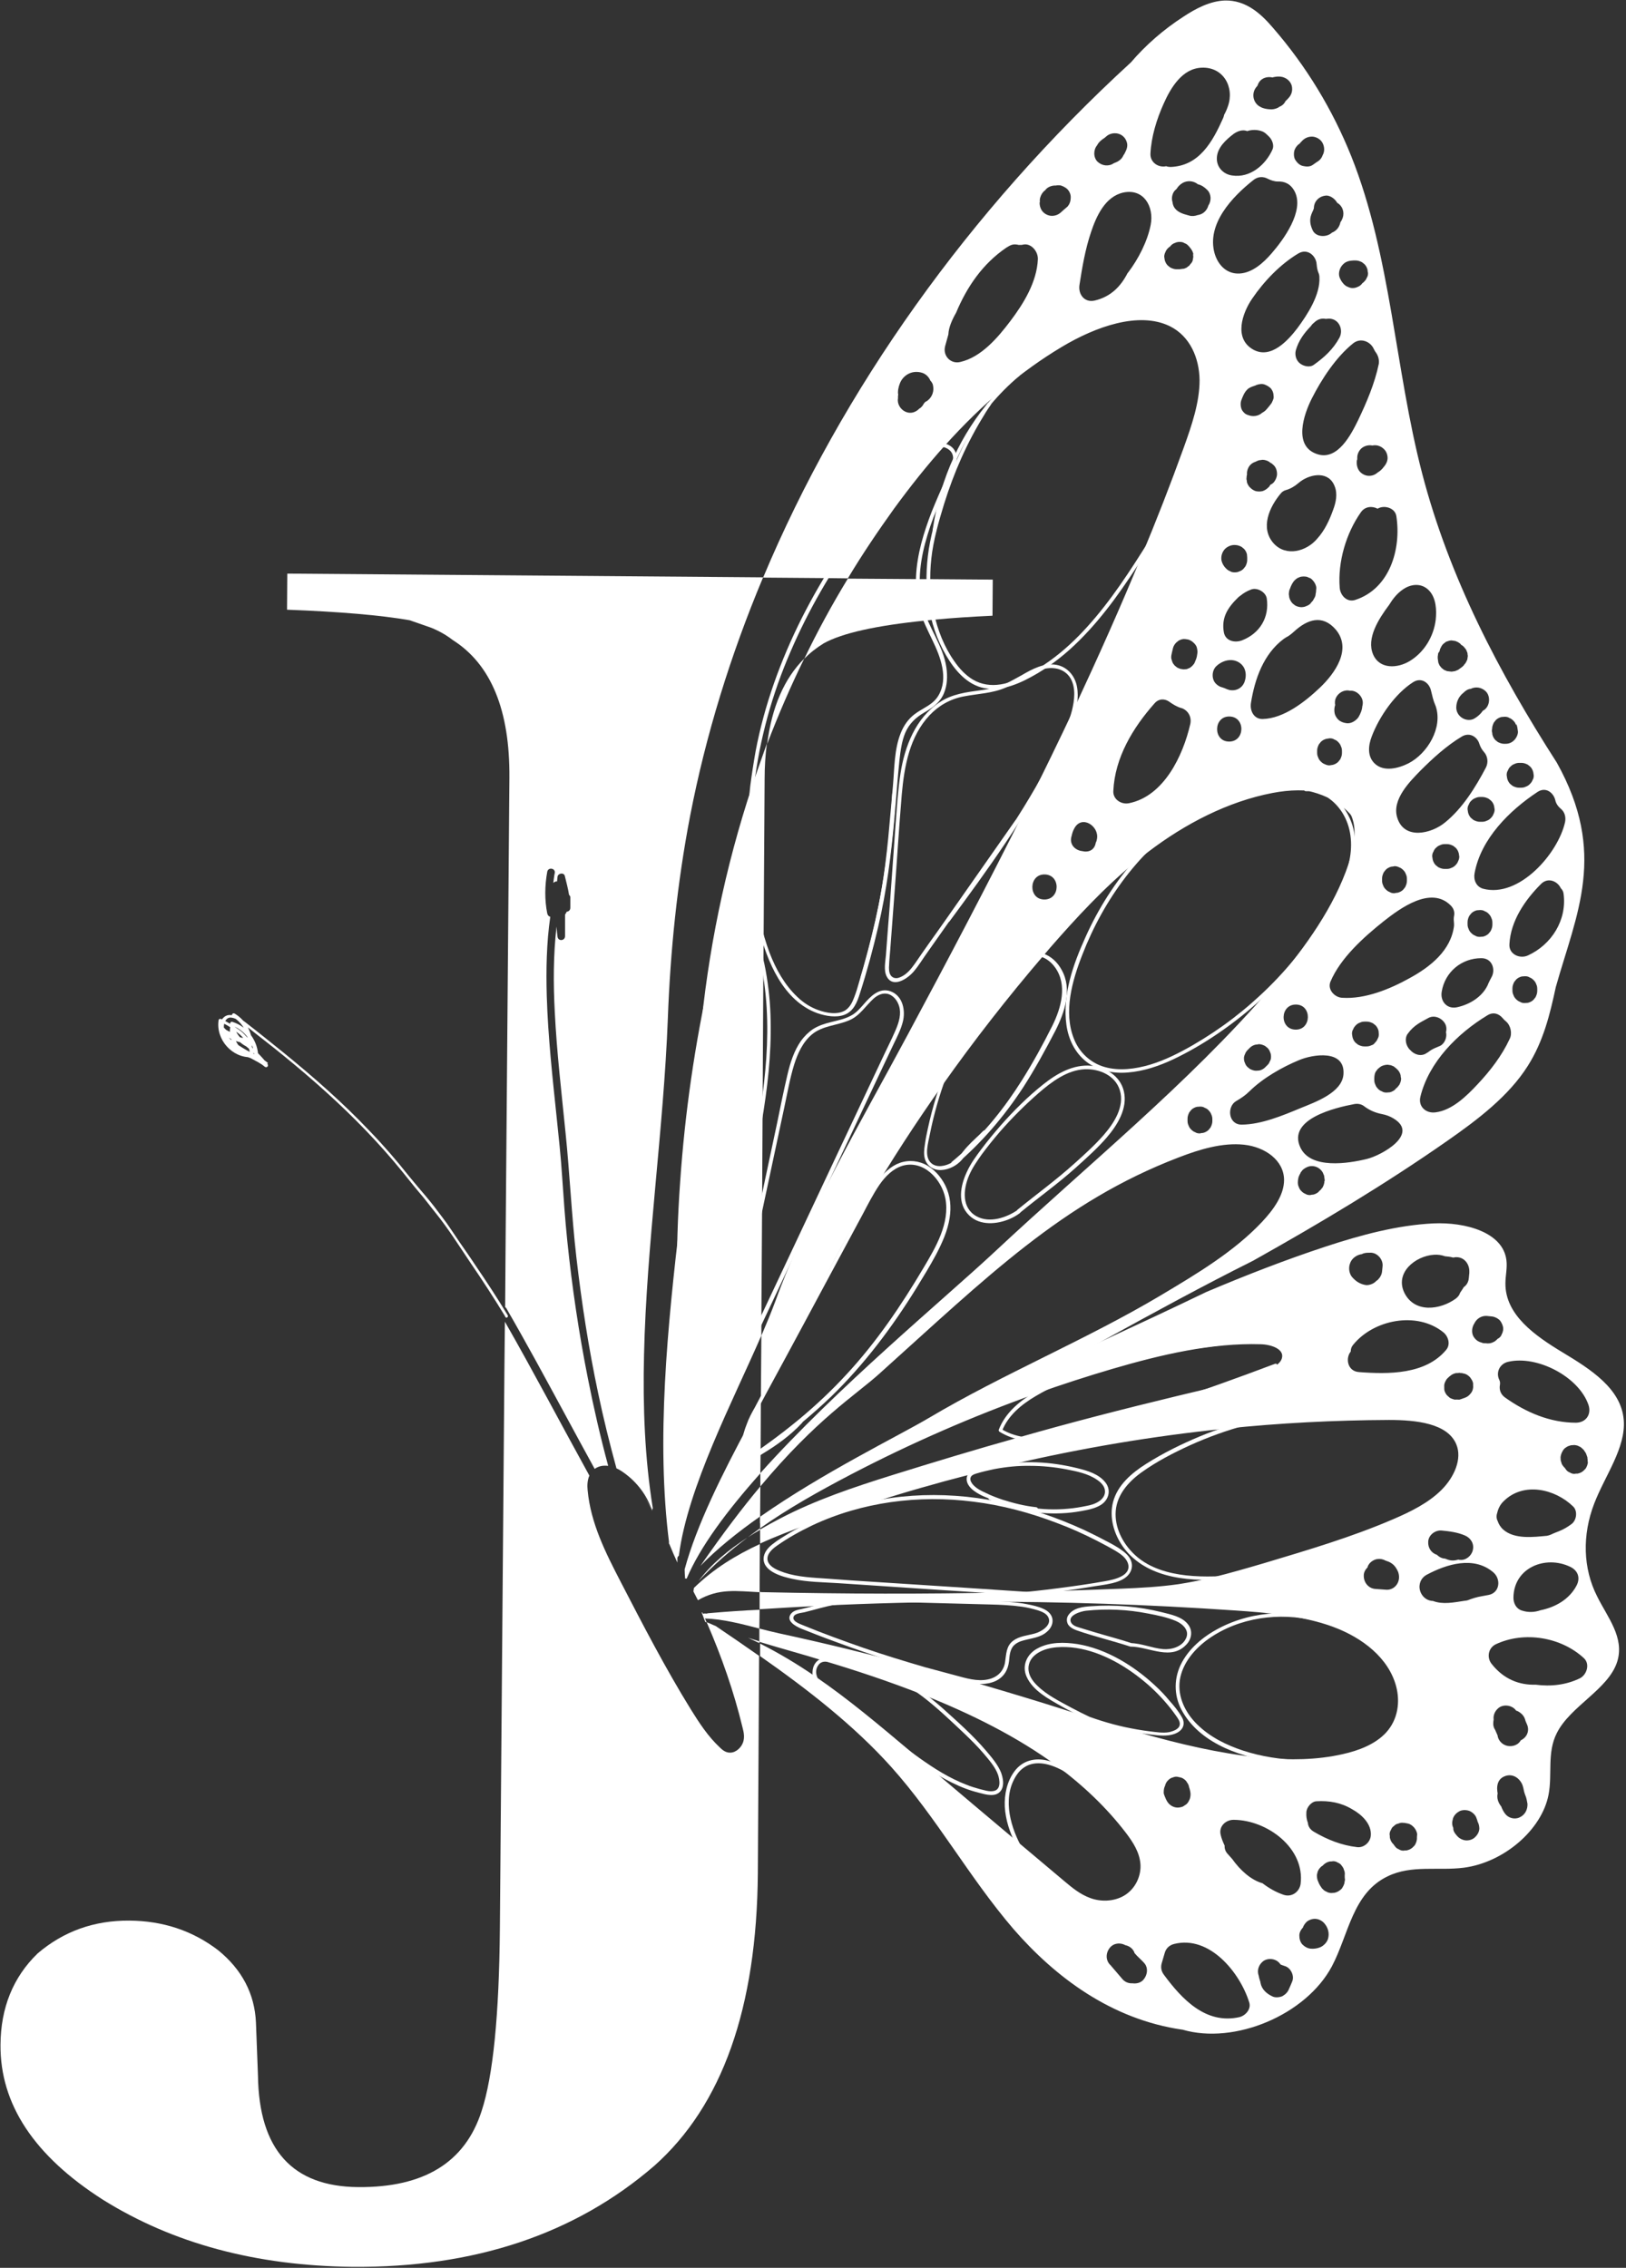 <?xml version="1.0" encoding="UTF-8" standalone="no"?><svg xmlns="http://www.w3.org/2000/svg" xmlns:xlink="http://www.w3.org/1999/xlink" fill="#ffffff" height="904.6" preserveAspectRatio="xMidYMid meet" version="1" viewBox="-0.2 -0.2 648.6 904.6" width="648.6" zoomAndPan="magnify"><rect x="-0.2" y="-0.2" width="648.6" height="904.6" fill="#333333" stroke="none"/><g><g><g><g><path d="M465.1,32.1c-1.3,1-2.5,2-3.7,3" fill="none"/><path d="M461.4,35.1c-0.3,0.3-0.5,0.6-0.8,0.9" fill="none"/><g id="change1_3"><path d="M278.7,416.6c0.1-1.2,0.2-2.4,0.3-3.6c-4.2,23.8-6.8,47.9-7.9,72C273.9,461.8,276.9,438.8,278.7,416.6z"/></g><g id="change1_4"><path d="M305.8,296.6c4.4-11.5,9.3-22.9,14.8-34.1C312.6,270.5,307.7,281.8,305.8,296.6z"/></g><g id="change1_5"><path d="M620.8,304c-23-35.8-42.9-73.8-53.7-115.3c-10.9-41.8-12.4-86.8-28.3-126.6c-7.5-18.7-18-36-31.3-51.3 C502.8,5.3,496.8-0.2,488.4,0c-5.8,0.2-11.5,3.1-16.6,6.5c-7.9,5.1-15,11.3-20.9,18.2C386.2,84,335.6,155.3,304.2,230.2 l25.2,0.2l8.6,0.1c5.7-9.5,11.9-18.7,18.5-27.9c6.3-8.6,13-17.1,20.3-25.2c7.2-8,15-15.7,23.4-22.7c0,0,0,0,0,0l0,0 c7.2-6,14.9-11.6,23.1-16.5c13.5-8.1,30.8-14.3,43.1-8.3c8.1,4,11.8,12.7,11.9,21.6c0,8.8-3.1,17.9-6.3,26.8 c-5.3,14.7-11,29.3-17.1,43.9c0,0,0,0,0,0c-8.2,19.9-17.1,39.8-26.3,59.5c-6.4,13.6-13,27.1-19.7,40.6c0,0,0,0,0,0 c-15.1,30.2-30.9,60.2-46.9,90c-18.7,34.9-39.8,70.5-52.9,106.5c-1.6,4.3-3.5,8.9-5.6,13.8l-0.2,25.5v0c-0.3,0.6-0.7,1.3-1,1.9 c-1.4,2.5-2.7,5.2-3.8,7.9c1.6-3,3.2-6,4.8-9c6.4-11.8,12.6-23.1,17.3-32.9c0,0,0.1-0.1,0.1-0.1c0-0.1,0-0.1,0.1-0.1v0 c15.3-32,33.7-63.2,54.9-93.1c12.5-17.7,26-35,40.3-51.7c0.9-1.1,1.9-2.2,2.8-3.3c10.4-11.9,21.3-23.7,33.7-33.9 c1.7-1.4,3.5-2.8,5.3-4.2c14.7-11.2,31.8-20.1,49.6-23.5c6.7-1.3,13.8-1.5,19.8,0c0.7,0.2,1.4,0.4,2.1,0.6c0,0,0,0,0,0 c3.2,1.1,5.9,2.9,7.8,5.4c0,0,0,0,0,0c0.2,0.2,0.4,0.5,0.5,0.8c2.8,4.2,3,9.5,1.9,14.8c0,0,0,0.1,0,0.1 c-0.4,2.2-1.1,4.5-1.8,6.7c-5.7,16.9-16.9,32.7-29.3,47.4c0,0,0,0,0,0c-0.7,0.9-1.4,1.7-2.2,2.6c-32.6,37.7-72.6,70-109.6,104.6 c-19.9,18.6-63.1,54.3-93.5,88.3l0,5.3c22.5-26.9,37.7-36.2,47.3-44.8c43.4-39,73.1-68.6,119.5-86.4c8.5-3.3,17.6-6,26.1-5.1 c8.5,0.9,16,6.3,16,14.1c0,5.9-4.1,11.7-8.8,16.7c-11.2,11.9-26,20.7-40.4,29.3c-29.9,17.8-62.5,31.1-92.5,48.9 c-12,7.1-42.4,21.9-67.3,39.4v0.3l0,2.3c12.3-9.1,22.4-14.9,24.9-16.1c31.5-15.1,41.3-20.5,61.3-31.7 c16-9.3,33.1-15.7,49.4-24.4c0.6-0.3,1.2-0.7,1.8-1c19.6-10.8,39.2-21.5,59.2-31.5c26.6-14.9,52.7-30.5,77.6-47.9 c12.2-8.5,24.5-17.9,32-29.8c6.3-9.9,8.9-20.8,11.2-31.5C628.7,364.1,641,340.2,620.8,304z M416.3,358.6 c-6.4-0.1-6.2-10.1,0.2-10C423,348.7,422.8,358.7,416.3,358.6z M437.4,334.3c-0.1,0.6-0.2,1.1-0.5,1.6c-0.5,3.1-3,4-5.4,3.4 c-2.8-0.3-5.4-2.7-4.2-6.2c0.2-1,0.5-1.9,1-2.8C431.2,324.7,438.2,329.2,437.4,334.3z M474.6,288.6 c-2.9,12.6-10.5,28.8-24.5,31.6c-3.1,0.6-6.4-1.6-6.2-4.9c0.6-13.3,7.8-25.2,16.4-34.9c1.8-2.1,4.2-1.9,5.9-0.7 c1.4,1,3,2,4.7,2.5c0.1,0,0.2,0.1,0.4,0.1C473.8,283.3,475.2,285.8,474.6,288.6z M477.1,262.1c0,0.1-0.1,0.2-0.1,0.4 c-0.2,0.6-0.5,1.1-0.7,1.7c0,0.1-0.1,0.1-0.1,0.2c0,0.1-0.8,1-0.8,1c-0.3,0.3-0.7,0.6-1,0.8c0,0-1.2,0.5-1.2,0.5c0,0,0,0,0,0 c-0.4,0-0.9,0.1-1.3,0.1l-1.3-0.2l-1.2-0.5c-0.3-0.3-0.7-0.5-1-0.8c-0.1-0.2-0.3-0.3-0.4-0.5c-0.5-0.7-0.3-0.3-0.6-1.1 c-0.1-0.4-0.2-0.5-0.2-0.6c0,0,0,0,0,0c-0.3-1-0.2-0.9-0.2-1.4c0-0.5,0.2-1.1,0.3-1.7c0.1-0.6,0.3-1.1,0.4-1.7 c0.2-0.8,0.7-1.6,1.3-2.2c0.3-0.3,0.7-0.5,1-0.8c0.8-0.4,1.6-0.7,2.5-0.6c0.4,0.1,0.9,0.1,1.3,0.2c0.6,0.2,1.2,0.5,1.7,0.9 c0.5,0.4,0.9,0.8,1.3,1.4c0.4,0.6,0.5,1.2,0.6,1.9c0.1,0.5,0.1,0.9,0,1.4C477.3,260.9,477.3,261.5,477.1,262.1z M606.7,304.1 c0.9,0,1.7,0.3,2.5,0.7c0.3,0.3,0.7,0.5,1,0.8c0.6,0.6,1,1.4,1.2,2.2l0.2,1.3c0,0.7-0.1,1.3-0.5,1.9c-0.2,0.6-0.6,1.1-1.1,1.6 c-0.5,0.5-1,0.8-1.6,1c-0.6,0.3-1.2,0.4-1.9,0.4l-0.8,0c-0.9,0-1.7-0.3-2.5-0.7c-0.3-0.3-0.7-0.5-1-0.8c-0.6-0.6-1-1.4-1.2-2.2 c-0.1-0.4-0.1-0.9-0.2-1.3c0-0.7,0.1-1.3,0.5-1.9c0.2-0.6,0.6-1.2,1.1-1.6c0.5-0.5,1-0.8,1.6-1c0.6-0.3,1.2-0.4,1.9-0.4 L606.7,304.1z M595,290.5c0-0.9,0.3-1.7,0.7-2.5c0.3-0.3,0.5-0.7,0.8-1c0.6-0.6,1.4-1,2.2-1.2c0.4,0,0.9-0.1,1.3-0.1 c0.7,0,1.3,0.1,1.9,0.5c0.6,0.2,1.1,0.6,1.6,1.1c0.5,0.5,0.8,1,1,1.6c0,0,0,0,0,0c0,0,0.1,0.1,0.1,0.1c0.2,0.4-0.1-1.7,0.5,1.2 c0,0,0,0,0,0s0,0,0,0c0,0,0,0,0,0c0,0.1,0,0.3,0.1,0.7c0.1,0.8,0.2,1-0.1,2c-0.4,1.2-1.2,2.3-2.4,3c-0.9,0.5-1.6,0.6-2.6,0.6 c-0.1,0-0.2,0-0.3,0c-0.9,0-1.7-0.3-2.5-0.7c-0.3-0.3-0.7-0.5-1-0.8c-0.6-0.6-1-1.4-1.2-2.2c0-0.4-0.1-0.9-0.2-1.3 c0-0.2,0-0.4,0-0.6C595,290.7,595,290.6,595,290.5z M595.8,321.4l0.2,1.3c0,0.7-0.2,1.3-0.5,1.9c-0.2,0.6-0.6,1.1-1.1,1.6 c-0.5,0.5-1,0.8-1.6,1c-0.6,0.3-1.2,0.4-1.9,0.4l-0.8,0c-0.9,0-1.7-0.3-2.5-0.7c-0.3-0.3-0.7-0.5-1-0.8c-0.6-0.6-1-1.4-1.2-2.2 c-0.1-0.4-0.1-0.9-0.2-1.3c0-0.7,0.1-1.3,0.5-1.9c0.2-0.6,0.6-1.2,1.1-1.6c0.5-0.5,1-0.8,1.6-1c0.6-0.3,1.2-0.4,1.9-0.4l0.8,0 c0.9,0,1.7,0.3,2.5,0.7c0.3,0.3,0.7,0.5,1,0.8C595.2,319.8,595.6,320.5,595.8,321.4z M557.1,325.8c-2.1-7.1,5-14.2,9.4-18.7 c4.9-4.9,10.4-9.9,16.4-13.5c3.2-1.9,6.2,0.2,7,2.9c0.4,1.2,1,2.3,1.8,3.2c1.5,1.6,1.9,4.2,0.8,6.3c-4.1,7.8-9.3,16.2-16.2,21.8 C570.8,332.4,559.8,335,557.1,325.8z M561,350.4l0,0.8c0,0.9-0.3,1.7-0.7,2.5c-0.3,0.3-0.5,0.7-0.8,1c-0.6,0.6-1.4,1-2.2,1.2 c-0.4,0-0.9,0.1-1.3,0.2c-0.7,0-1.3-0.1-1.9-0.5c-0.6-0.2-1.1-0.6-1.6-1.1c-0.5-0.5-0.8-1-1-1.6c-0.3-0.6-0.4-1.2-0.4-1.9l0-0.8 c0-0.9,0.3-1.7,0.7-2.5c0.3-0.3,0.5-0.7,0.8-1c0.6-0.6,1.4-1,2.2-1.2c0.4,0,0.9-0.1,1.3-0.2c0.7,0,1.3,0.2,1.9,0.5 c0.6,0.2,1.1,0.6,1.6,1.1c0.5,0.5,0.8,1,1,1.6C560.9,349.1,561,349.7,561,350.4z M571.6,339.5c0.2-0.6,0.6-1.2,1.1-1.6 c0.5-0.5,1-0.8,1.6-1c0.6-0.3,1.2-0.4,1.9-0.4l0.8,0c0.9,0,1.7,0.3,2.5,0.7c0.3,0.3,0.7,0.5,1,0.8c0.6,0.6,1,1.4,1.2,2.2 c0.1,0.4,0.1,0.9,0.2,1.3c0,0.7-0.2,1.3-0.5,1.9c-0.2,0.6-0.6,1.1-1.1,1.6c-0.5,0.5-1,0.8-1.6,1c-0.6,0.3-1.2,0.4-1.9,0.4 l-0.8,0c-0.9,0-1.7-0.3-2.5-0.7c-0.3-0.3-0.7-0.5-1-0.8c-0.6-0.6-1-1.4-1.2-2.2c-0.1-0.4-0.1-0.9-0.2-1.3 C571.1,340.7,571.2,340.1,571.6,339.5z M590.7,382c4.4,0,5.7,4.6,4.1,7.5c-0.5,0.9-1,1.9-1.4,2.8c0,0.1-0.1,0.2-0.1,0.3 c-2.2,4.8-7.2,7.9-12.4,9c-4,0.8-6.7-2.5-6-6.3C576.2,387.5,582.8,382,590.7,382z M595.1,368.7c0,0.9-0.3,1.7-0.7,2.5 c-0.3,0.3-0.5,0.7-0.8,1c-0.6,0.6-1.4,1-2.2,1.2c-0.4,0-0.9,0.1-1.3,0.1c-0.7,0-1.3-0.1-1.9-0.5c-0.6-0.2-1.1-0.6-1.6-1.1 c-0.5-0.5-0.8-1-1-1.6c-0.3-0.6-0.4-1.2-0.4-1.9l0-0.8c0-0.9,0.3-1.7,0.7-2.5c0.3-0.3,0.5-0.7,0.8-1c0.6-0.6,1.4-1,2.2-1.2 c0.4,0,0.9-0.1,1.3-0.1c0.7,0,1.3,0.1,1.9,0.5c0.6,0.2,1.2,0.6,1.6,1.1c0.5,0.5,0.8,1,1,1.6c0.3,0.6,0.4,1.2,0.4,1.9 L595.1,368.7z M586.4,274.6c1.9-1,4.3-0.7,6,0.9c1.9,1.8,1.8,5.3-0.1,7.1c-0.3,0.3-0.6,0.5-1,0.7c-0.8,1.2-1.9,2.2-3.2,3 c-1.5,1-3.6,0.8-5-0.1c-1.5-0.9-2.5-2.6-2.4-4.4c0.1-2.3,1.1-4.3,2.9-5.7c0.7-0.7,1.5-1.3,2.5-1.5 C586.2,274.6,586.3,274.6,586.4,274.6z M573.3,261.8c0-0.2,0-0.3,0.1-0.7c0-0.5,0.1-0.9,0.4-1.2c0,0,0-0.1,0.1-0.1 c0.1-0.2,0.2-0.4,0.2-0.6c0-0.1,0.1-0.2,0.1-0.3c0,0,0-0.1,0-0.1c0.1-0.2,0.2-0.5,0.3-0.6c0-0.1,0.2-0.5,0.3-0.6 c0.2-0.4,0.6-0.9,0.8-1c0,0,0,0,0,0c0,0,0,0,0,0c0.1-0.1,0.2-0.2,0.5-0.4c0.2-0.1,0.3-0.3,0.5-0.4c0,0,0.3-0.1,0.6-0.2 s0.6-0.2,0.6-0.2c0.4-0.1,0.9-0.2,1.3-0.1l1.3,0.2c0,0,0.9,0.4,1.1,0.5c0,0,0,0,0,0s0,0,0,0v0c0.1,0.1,0.2,0.1,0.2,0.2h0 c0,0,0,0,0.1,0c0.2,0.1,0.6,0.5,0.7,0.6c0,0,0.1,0.1,0.1,0.2c0.1,0,0.2,0.1,0.2,0.1c0.4,0.2,0.7,0.5,1,0.8 c0.3,0.3,0.5,0.7,0.8,1l0,0c0,0,0,0,0,0c0,0.1,0.5,1.1,0.5,1.2c0.1,0.2,0.1,0.7,0.1,0.7c0,0,0.1,0.5,0.1,0.7 c0,0.1-0.2,1.2-0.2,1.4c0,0,0,0,0,0c-0.1,0.2-0.3,0.6-0.3,0.6c0,0-0.2,0.5-0.3,0.6c0,0,0,0.1-0.1,0.1c0,0,0,0,0,0.1 c-0.3,0.3-0.6,0.7-0.8,1c0,0-0.1,0.1-0.1,0.1c-0.4,0.4-0.9,0.8-1.4,1.1c-0.2,0.2-0.4,0.3-0.7,0.5c-0.1,0-1.1,0.5-1.2,0.5 c-0.1,0-1.3,0.2-1.3,0.2c-0.1,0-0.2,0-0.2,0c-0.3,0-0.6-0.1-0.9-0.1c-0.2,0-0.5-0.1-0.8-0.1c-0.1,0-1.1-0.5-1.2-0.5c0,0,0,0,0,0 c0,0,0,0,0,0c0,0-1-0.8-1-0.8c0,0,0,0,0,0c-0.1-0.1-0.7-0.9-0.8-1c0,0,0,0,0,0s-0.5-1.2-0.5-1.2c0,0,0,0,0-0.1c0,0,0,0,0-0.1 c-0.1-0.4-0.1-0.9-0.2-1.4V261.8z M561.6,304.3c-4,2-9.8,3.5-13.4,0.1c-3.1-2.9-2.6-7.3-1.2-10.9c3-7.9,9.3-17,16.5-21.6 c3.3-2.1,6.4,0.3,7.1,3.3c0.5,2,0.9,4,1.7,5.8c0.1,0.2,0.1,0.3,0.2,0.5C575.4,290.1,569.2,300.4,561.6,304.3z M559.3,235 c3.2-2.3,7.5-2.8,10.5,0.3c2.9,3,3.1,7.9,2.7,11.7c-0.8,6.7-4.6,13-10.4,16.5c-4.8,2.9-12,3.4-14.6-2.7 c-2.7-6.4,2.2-14.1,6.4-19.7C555.3,238.8,557,236.6,559.3,235z M556.8,205.7c2,13.1-2.6,28.9-16.4,33.4c-3.4,1.1-6-1.9-6.2-4.9 c-0.8-10.2,2.5-21.6,8.4-30c1.7-2.5,4.6-2.6,6.7-1.5c0.1,0,0.2-0.1,0.2-0.1C552.1,201.2,556.3,202.4,556.8,205.7z M553.3,182.5 c0,1.2-0.6,2.5-1.4,3.4c0,0,0,0.1-0.1,0.1c-0.7,1-1.5,1.7-2.5,2.3c-1,0.9-2.2,1.3-3.4,1.3c-1.3,0-2.6-0.6-3.5-1.5 c-0.9-0.9-1.4-2.3-1.4-3.6c0-0.1,0-0.3,0-0.4c0-0.3,0-0.6,0.2-1.1c0-0.1,0-0.2,0-0.3c0-0.1,0-0.2,0-0.4c0-1.3,0.6-2.6,1.5-3.5 c0.9-0.9,2.3-1.4,3.6-1.4c0.3,0,0.7,0.1,1,0.1c0.3-0.1,0.7-0.1,1-0.1c1.3,0,2.6,0.6,3.5,1.5 C552.8,179.8,553.3,181.2,553.3,182.5z M547.7,138.8c0.3,0.6,0.6,1.2,1,1.7c0.9,1.3,1.3,2.9,1.1,4.4c-1.6,7.8-4.9,15.5-8.3,22.6 c-2.8,5.7-8.1,16-16.1,13.5c-10-3.1-5.5-16-2.3-22.3c3.9-7.7,9.6-16.4,16.4-21.9C542.6,134.3,546.4,136.1,547.7,138.8z M524.6,236.7c0,0.7-0.3,1.3-0.6,1.8c-0.1,0.2-0.3,0.5-0.4,0.7c0,0.1-0.1,0.1-0.1,0.2c-0.3,0.3-0.6,0.7-0.9,1c0,0,0,0,0,0.1 c-0.3,0.3-0.7,0.6-1.1,0.8c-0.2,0.1-1,0.4-1.2,0.5c-0.4,0.1-0.9,0.2-1.4,0.2c-0.4,0-0.9-0.1-1.3-0.2c-0.4-0.1-0.8-0.3-1.2-0.5 c-0.3-0.3-0.7-0.5-1-0.8c-0.5-0.5-1.1-1.5-1.3-2.3c0-0.1-0.2-1.3-0.2-1.4v0c0-0.5,0.1-1,0.2-1.5c0-0.2,0.1-0.3,0.2-0.5 c0.3-0.9,0.7-1.8,1.2-2.6c0.5-0.8,1.1-1.3,1.8-1.8c0.4-0.2,0.8-0.3,1.2-0.5c0.9-0.2,1.8-0.2,2.7,0c0.4,0.2,0.8,0.4,1.2,0.5 c0.6,0.3,1,0.8,1.4,1.3c0.4,0.5,0.7,1.1,0.9,1.7c0.2,0.6,0.2,1.1,0.1,1.7C524.8,235.8,524.7,236.3,524.6,236.7z M507.9,216.6 c-5.6-6.2-1.7-14.7,2.9-20.1c0.5-0.6,1.2-1,1.9-1.2c1.8-0.5,3.5-1.5,4.9-2.7c0.3-0.3,0.7-0.5,1-0.8c4.3-3.1,11.3-4.1,13.6,2 c1.2,3,0.5,6.4-0.6,9.3c-1.5,4.2-3.4,8.3-6.4,11.6C521,219.7,512.9,222,507.9,216.6z M517.4,130.6c-3.8,5-10.6,12.5-17.6,8.7 c-8-4.4-4.5-14.6-0.5-20.4c4.7-6.9,11.2-13.7,18.4-18c3.7-2.2,7.1,1,7.3,4.3c0.1,1.2,0.3,2.5,0.8,3.6c0.2,0.5,0.3,1,0.3,1.6 C526.5,117.4,521.3,125.3,517.4,130.6z M528.6,127c0.4,0,0.9-0.1,1.3-0.1c4,0,5.9,4.4,4.2,7.6c-2.5,4.6-6,7.8-10.2,10.8 c-1.6,1.2-4.1,0.6-5.5-0.5c-1.6-1.2-2.2-3.4-1.7-5.3c1.1-3.8,3.2-6.7,5.9-9.5c0.2-0.3,0.5-0.6,0.7-0.9c0.2-0.2,0.4-0.4,0.7-0.6 c0.1-0.1,0.2-0.2,0.3-0.3C525.7,127,527.2,126.7,528.6,127z M497.2,188.6c0-1.2,0.6-2.7,1.5-3.5c0.5-0.5,1.2-0.9,1.9-1.1 c0,0,0.1-0.1,0.1-0.1c0,0,0.1,0,0.1,0c0.1-0.1,1.1-0.5,1.2-0.5c0.1,0,1.3-0.2,1.4-0.2c0.9,0,1.8,0.3,2.5,0.7 c0.2,0.1,0.3,0.2,0.5,0.4c0.5,0.2,1,0.6,1.4,1c1,0.9,1.4,2.3,1.4,3.6c0,1.2-0.7,2.7-1.5,3.5c-0.3,0.3-0.8,0.6-1.2,0.8 c0,0.1-0.1,0.1-0.1,0.2c-0.3,0.6-0.8,1-1.3,1.4c-0.5,0.4-1.1,0.7-1.7,0.9c-0.9,0.2-1.8,0.2-2.7,0c-1-0.3-1.9-1-2.6-1.8 c-0.4-0.5-0.7-1.1-0.9-1.7c0-0.4-0.1-0.9-0.2-1.3c0-0.5,0.1-0.9,0.1-1.3C497.3,189,497.2,188.8,497.2,188.6z M495.3,163.5 c-0.6-1-0.8-2.7-0.4-3.9c0.6-1.6,1.2-3.2,2.4-4.4c0.9-0.9,2-1.2,3.2-1.6c0.1-0.1,0.3-0.1,0.4-0.2c0.1,0,0.2-0.1,0.3-0.1 c0.2-0.1,0.5-0.1,0.7-0.2c0,0,0,0,0.1,0c0.8-0.2,1.5-0.2,2.3,0.1c0.5,0.2,0.9,0.4,1.4,0.7c0,0,0,0,0,0c0.3,0.2,0.5,0.4,0.8,0.6 c0.2,0.2,0.4,0.4,0.5,0.6c0.5,0.7,0.8,1.6,0.8,2.4c0.1,0.6,0.1,1.2-0.2,1.8c0,0.1-0.1,0.2-0.1,0.3c-0.1,0.2-0.2,0.4-0.3,0.6 c0,0.1-0.1,0.2-0.1,0.3c0,0-0.1,0.1-0.1,0.1c-0.1,0.1-0.2,0.2-0.2,0.3c-0.6,0.8-1.2,1.5-1.8,2.2c-0.5,0.6-1.1,1-1.8,1.4 c-1.4,1.3-3.7,1.6-5.4,0.9C496.6,165.1,495.9,164.4,495.3,163.5z M507,100.9c-3.2,3.7-7.6,7.7-12.7,8c-5.1,0.3-8.6-3.3-10-8 c-3.3-11.7,7-22.6,15.5-29.3c1.9-1.5,4-1.4,5.7-0.5c1.2,0.6,2.6,1.1,4,1.1c2.7-0.1,5.1,0.9,6.7,3.9 C520.3,83.9,511.7,95.5,507,100.9z M488.5,218.7c1.1-1,2.5-1.6,4-1.5c0.9,0,1.7,0.3,2.5,0.7c0.3,0.3,0.7,0.5,1,0.8 c0.6,0.6,1,1.4,1.2,2.2c0,0.4,0.1,0.9,0.1,1.3c0,0.2,0,0.5,0,0.7l0,0.3c0,0.9-0.3,1.7-0.7,2.5c-0.3,0.3-0.5,0.7-0.8,1 c-0.5,0.5-1,0.8-1.6,1c-0.6,0.3-1.2,0.4-1.9,0.4c-0.7,0-1.3-0.1-1.9-0.5c-0.6-0.2-1.1-0.6-1.6-1.1c-0.8-0.8-1.4-1.8-1.7-2.9 C486.7,222,487.2,220,488.5,218.7z M493.7,238.1c0.3-0.3,0.6-0.5,0.9-0.7c1.2-1,2.7-1.9,4.4-2.5c2.4-0.8,5.7,1.1,6.1,3.6 c1.1,7.5-2.7,13.9-9.8,16.7c-2.8,1.1-6.6,0.4-7.3-3.1C486.9,246.1,489.6,242.1,493.7,238.1z M539.7,103.7c0.3,0,0.6,0,0.9,0 c0.9,0,1.7,0.3,2.5,0.7c0.3,0.3,0.7,0.5,1,0.8c0.6,0.6,1,1.4,1.2,2.2c0,0.5,0.1,0.9,0.2,1.3c0,0.7-0.1,1.3-0.5,1.9 c-0.2,0.6-0.6,1.1-1.1,1.6c-0.2,0.2-0.4,0.4-0.7,0.6c-0.1,0.1-0.2,0.3-0.4,0.5c-0.5,0.5-1,0.8-1.6,1c-0.6,0.3-1.2,0.4-1.9,0.4 c-0.7,0-1.3-0.2-1.9-0.5c-0.6-0.2-1.1-0.6-1.6-1.1c-0.8-0.9-1.3-1.7-1.7-2.8c-0.4-1.3-0.1-2.8,0.6-4c0.5-0.8,1.1-1.4,1.9-1.9 C537.8,103.8,538.5,103.8,539.7,103.7z M533.2,80.7c0.2,0.1,0.4,0.3,0.6,0.4c2,1.6,2.4,4.3,1.2,6.5c-0.1,0.3-0.3,0.5-0.5,0.8 c-0.4,2-1.6,3.5-3.4,4.2c0,0,0,0,0,0c-2.1,2-6.6,1.9-7.8-1.2c-0.9-2-1.2-4-0.4-6.1c0.2-0.5,0.4-1,0.7-1.6c0,0,0,0,0,0 c0.1-0.3,0.2-0.5,0.3-0.8c0,0,0-0.1,0-0.2c0.1-2.8,2.3-4.8,5.1-4.9C530.6,77.9,532.3,79.1,533.2,80.7z M516.1,59.9 c0.2-0.6,0.5-1.2,0.9-1.7c0.3-0.4,0.7-0.8,1.1-1c0.4-0.5,0.9-1,1.4-1.5c1-0.9,2.2-1.4,3.6-1.4c1.3,0,2.6,0.6,3.5,1.5 c0.9,0.9,1.4,2.3,1.4,3.6c0,0.8-0.2,1.6-0.6,2.3c-0.2,0.7-0.8,1.6-1.3,2c-0.3,0.3-0.7,0.5-1.1,0.8c-0.1,0-0.1,0.1-0.2,0.1 c0,0-0.1,0-0.1,0.1c0,0,0,0,0,0c-0.4,0.3-0.9,0.6-1.3,0.9c-1.1,0.8-2.6,0.7-3.9,0.4c-1.3-0.3-2.3-1.3-3-2.4 C515.9,62.7,515.8,61.1,516.1,59.9z M500.6,35c0.2-0.3,0.5-0.7,0.8-1c0.2-0.7,0.6-1.5,1.2-2.1c1.2-1.2,3.1-1.6,4.8-1.2 c0.3-0.1,0.6-0.2,0.8-0.2c1-0.2,1.7-0.2,2.6-0.1c2,0.3,3.8,1.7,4.3,3.7c0.4,1.9-0.1,3.6-1.5,5c-0.3,0.4-0.7,0.7-1,1 c-0.5,1.1-1.4,1.9-2.5,2.3c-0.2,0.2-0.4,0.3-0.6,0.4c-1,0.5-2.1,0.7-3.2,0.6c-1.3-0.1-2.6-0.3-3.8-1 C499.9,41.1,498.9,37.6,500.6,35z M497.3,52.1c0.1,0,0.2-0.1,0.3-0.1c1.7-0.5,3.7-0.5,5.4,0.1c1.3,0.4,2.2,1.4,3.2,2.4 c1.1,1.2,1.9,3.3,1.2,4.9c-2.7,6.1-8.9,11.5-16.1,10.4c-3.6-0.5-6.3-3.4-6.1-7.1c0.2-4.1,3.7-7.2,6.7-9.5 C493.6,52,495.6,51.4,497.3,52.1z M437.4,57.8c0.6-1.2,1.7-2.2,3-3l0.6-0.5c1.8-1.7,4.7-1.8,6.6-0.3c0.9,0.7,1.4,1.6,1.7,2.6 c0.4,1.3,0,2.7-0.6,3.8c-0.2,0.5-0.5,1-0.8,1.4c-0.1,0.2-0.2,0.4-0.3,0.6c-0.8,1.3-2.1,2-3.5,2.5c-2,1.4-4.7,1.1-6.5-0.6 C435.9,62.6,435.9,59.6,437.4,57.8z M371.8,156.8c-0.4,1.1-1,2-1.9,2.7c-0.2,0.2-0.5,0.4-0.8,0.5c-0.1,0.1-0.2,0.1-0.2,0.1 c-0.2,0.2-0.4,0.5-0.6,0.7c-0.4,0.8-0.9,1.4-1.6,1.9c0,0,0,0,0,0c0,0,0,0-0.1,0c-1.5,1.6-3.6,2.3-5.7,1.3 c-1.9-0.9-3.3-3.1-2.9-5.3c0-0.1,0-0.2,0-0.4c0-0.4,0-0.8,0.1-1.1c-0.1-0.3-0.1-0.6-0.1-0.9c0-1.5,0.5-3.3,1.3-4.7 c1.8-2.9,5.1-4.1,8.3-3.1c1.4,0.4,2.7,1.6,3.3,3.1c0.4,0.4,0.8,1,1,1.6C372.2,154.5,372.2,155.6,371.8,156.8z M402.8,127.9 c-5,6.6-11.6,14.4-20,16.3c-3.8,0.9-7-2.5-6-6.3c0.4-1.6,0.9-3.1,1.3-4.7c0.1-2.8,1.5-5.9,3.1-8.7c4.3-10.3,10.6-19.5,20-25.9 c1.9-1.2,2.8-1.6,5-1.1c1.2,0,1.2,0,1.6-0.1c3.1-0.8,6.1,2.5,6,5.8C413.4,112.3,408.1,120.9,402.8,127.9z M426.7,80.2 c-0.1,0.4-0.3,0.8-0.5,1.2c-0.1,0.2-0.6,0.9-0.8,1c-0.8,0.7-1.7,1.4-2.4,2.1c-1,0.9-2.2,1.4-3.6,1.4c-1.3,0-2.6-0.6-3.5-1.5 c-0.9-0.9-1.4-2.3-1.4-3.6c0-0.2,0-0.3,0.1-0.5c-0.1-0.7,0-1.3,0.2-1.9c0.3-1,1-2.1,1.9-2.7c0.1-0.2,0.3-0.3,0.4-0.5 c0.9-0.9,2.3-1.4,3.6-1.4c0.1,0,0.2,0,0.3,0c0.4-0.1,0.7-0.1,1.1-0.1c0.9,0,1.2,0.2,1.9,0.5c0.6,0.3,1.1,0.6,1.6,1.1 c0.6,0.6,1,1.4,1.2,2.2C427,78.3,426.9,79.3,426.7,80.2z M458.8,89.5c-1.3,6.6-4.9,13.6-9,19c-0.1,0.1-0.1,0.1-0.2,0.2 c-2.7,5.3-6.7,9.5-13.2,11c-4.1,0.9-6.6-2.6-6-6.3c1.1-7.1,2.3-14.2,4.6-21c2.1-6.3,5.6-14.2,12.9-15.8 C456.1,74.9,460.2,82.3,458.8,89.5z M458.7,61.2c0.3-6.8,2.5-13.9,5.3-20.1c2.8-6.3,7.4-14,15.1-14.3 c8.7-0.4,13.2,7.8,10.5,15.4c-0.4,1.2-0.9,2.3-1.5,3.4c-0.1,0.4-0.2,0.9-0.4,1.3c-4.2,9.4-9.5,19.1-21,19.5 c-0.6,0-1.2-0.1-1.7-0.3C461.9,66.8,458.6,64.6,458.7,61.2z M475.8,102.2c0,0.1-0.2,1.2-0.2,1.3c-0.2,0.9-0.5,1.1-1,1.7 c-0.5,0.7-0.2,0.4-0.9,0.9c-0.1,0.1-0.4,0.3-0.5,0.4c-0.1,0.1-1.1,0.5-1.2,0.5c0,0,0,0-0.1,0c0,0-0.1,0-0.1,0 c-0.5,0.1-1,0.1-1.5,0.2c-0.4,0-0.8,0-1.2,0c-0.9,0-1.7-0.3-2.5-0.7c-0.3-0.3-0.7-0.5-1-0.8c-0.6-0.6-1-1.4-1.2-2.2 c-0.1-0.4-0.1-0.9-0.2-1.3c0-0.7,0.2-1.3,0.5-1.9c0.2-0.6,0.6-1.1,1.1-1.6c0.2-0.2,0.4-0.4,0.7-0.5c0.1-0.1,0.2-0.3,0.4-0.5 c0.5-0.5,1-0.8,1.6-1c0.6-0.3,1.2-0.4,1.9-0.4c0.7,0,1.3,0.1,1.9,0.5c0.6,0.2,1.2,0.6,1.6,1.1c0.1,0.1,0.2,0.3,0.4,0.4 c0,0,0.1,0.1,0.1,0.2c0.3,0.3,0.6,0.7,0.8,1.1c0.3,0.4,0.4,0.9,0.6,1.4C475.7,101.3,475.7,101.7,475.8,102.2 C475.8,102.2,475.8,102.2,475.8,102.2z M481.8,81.8c-0.5,1.8-1.9,3.3-3.8,3.7c-0.2,0-0.3,0.1-0.5,0.1c-1.1,0.4-2.3,0.5-3.3,0.2 c-0.7-0.2-1.4-0.4-2.1-0.6c-2.4-0.8-4.3-2.1-4.6-4.8c-0.3-0.9-0.3-1.9,0-2.9c0.3-1,0.8-1.7,1.6-2.3c0.6-1,1.4-1.8,2.4-2.4 c1.9-1.1,4.3-0.9,6,0.4c0,0,0.1,0.1,0.1,0.1c1.4,0.3,2.6,1.1,3.7,2.2C483,77.1,483.1,79.9,481.8,81.8z M490,295.6 c-6.4-0.1-6.2-10.1,0.2-10C496.7,285.7,496.5,295.7,490,295.6z M496.3,271.6c-0.9,2.7-3.5,4-6.2,3.4c-0.3-0.1-0.6-0.2-0.9-0.3 c-0.6-0.3-1.2-0.5-1.8-0.7c-0.9-0.2-1.8-0.7-2.5-1.4c-1.9-1.8-1.8-5.3,0.1-7.1c1.6-1.5,3.8-2.5,6-2.4c2.1,0.1,4,1.2,5,3 C496.9,267.8,496.9,269.8,496.3,271.6z M503.5,286.6c-3.6,0.1-5.2-3.4-4.7-6.4c1.5-9.5,5-19.5,13-25.5c0.3-0.2,0.6-0.4,0.9-0.6 c1.2-0.6,2.2-1.4,3.2-2.3c5.4-5,11.4-7,16.7-0.9c6.6,7.8-0.3,17.5-6.3,23.2C520.4,279.7,511.9,286.4,503.5,286.6z M535.1,300.2 c0,0.9-0.3,1.7-0.7,2.5c-0.3,0.3-0.5,0.7-0.8,1c-0.6,0.6-1.4,1-2.2,1.2c-0.4,0.1-0.9,0.1-1.3,0.2c-0.7,0-1.3-0.2-1.9-0.5 c-0.6-0.2-1.1-0.6-1.6-1.1c-0.5-0.5-0.8-1-1-1.6c-0.3-0.6-0.4-1.2-0.4-1.9l0-0.8c0-0.9,0.3-1.7,0.7-2.5c0.3-0.3,0.5-0.7,0.8-1 c0.6-0.6,1.4-1,2.2-1.2c0.5-0.1,0.9-0.1,1.3-0.2c0.7,0,1.3,0.1,1.9,0.5c0.6,0.2,1.2,0.6,1.6,1.1c0.5,0.5,0.8,1,1,1.6 c0.3,0.6,0.4,1.2,0.4,1.9L535.1,300.2z M537.2,288.3c-1-0.1-1.8-0.3-2.7-0.8c-1.1-0.6-2-1.9-2.3-3.1c-0.2-1-0.2-2.1,0.1-3.1 c0-0.1,0.1-0.2,0.1-0.3c-0.1-0.3-0.1-0.6-0.1-0.9c-0.1-2.7,2.5-5,5.1-4.9c0.2,0,0.4,0,0.7,0.1c0.1,0,0.2,0,0.4,0 c2.6-0.1,5.1,2.5,4.9,5.1c0,0.4-0.1,0.8-0.2,1.2c-0.1,1.5-0.8,3.1-1.6,4.4C540.6,287.3,538.9,288.4,537.2,288.3z M530.5,391.4 c4-9.5,13.3-17.8,21.2-24.1c6.6-5.2,18.9-14.3,26.8-6.3c1.3,1.3,1.6,2.8,1.3,4.2c-0.2,1-0.1,2,0,3c0,0.3,0,0.6,0,0.9 c-1.2,9.8-9.4,16.3-17.6,20.8c-7.9,4.4-17.8,8.5-27,7.9C532.3,397.7,529.2,394.6,530.5,391.4z M548,429.7c0-0.5,0.1-1,0.2-1.5 c0.1-0.4,0.3-0.9,0.6-1.2c0.5-0.8,0.7-0.9,1.3-1.4c0.7-0.5,0.8-0.6,1.8-0.9c0.4-0.1,0.9-0.2,1.4-0.2c0.1,0,1.2,0.2,1.3,0.2h0 c0.1,0,1.2,0.5,1.2,0.5c0,0,0,0,0.1,0.1c0.6,0.4,1,0.8,1.4,1.2c0.6,0.6,1,1.4,1.2,2.2c0,0.5,0.1,0.9,0.2,1.3 c0,0.9-0.3,1.7-0.7,2.5c-0.3,0.3-0.5,0.7-0.8,1c-0.2,0.2-0.3,0.3-0.5,0.4c-0.1,0.1-0.2,0.2-0.3,0.4c-0.6,0.6-1.4,1-2.2,1.2 c-0.4,0-0.9,0.1-1.3,0.1c-0.7,0-1.3-0.1-1.9-0.5c-0.6-0.2-1.2-0.6-1.6-1.1c-0.5-0.5-0.8-1-1-1.6c-0.3-0.6-0.4-1.2-0.4-1.9 C548,430.3,548,430,548,429.7z M546.7,416.8c-0.6,0.3-1.2,0.4-1.9,0.4l-0.8,0c-0.9,0-1.7-0.3-2.5-0.7c-0.3-0.3-0.7-0.5-1-0.8 c-0.6-0.6-1-1.4-1.2-2.2c-0.1-0.4-0.1-0.9-0.2-1.3c0-0.7,0.1-1.3,0.5-1.9c0.2-0.6,0.6-1.1,1.1-1.6c0.5-0.5,1-0.8,1.6-1 c0.6-0.3,1.2-0.4,1.9-0.4l0.8,0c0.9,0,1.7,0.3,2.5,0.7c0.3,0.3,0.7,0.5,1,0.8c0.6,0.6,1,1.4,1.2,2.2l0.1,1.3 c0,0.7-0.1,1.3-0.5,1.9c-0.2,0.6-0.6,1.1-1.1,1.6C547.9,416.3,547.4,416.6,546.7,416.8z M516.8,400.5c6.4,0.1,6.2,10.1-0.2,10 C510.1,410.4,510.3,400.4,516.8,400.5z M496.5,420.1c0.2-0.6,0.6-1.1,1.1-1.6l0.8-0.8c0.6-0.6,1.4-1,2.2-1.2 c0.5,0,0.9-0.1,1.3-0.2c0.9,0,1.7,0.3,2.5,0.7c0.3,0.3,0.7,0.5,1,0.8c0.5,0.5,0.8,1,1,1.6c0.3,0.6,0.4,1.2,0.4,1.9 c0,0.7-0.1,1.3-0.5,1.9c-0.2,0.6-0.6,1.2-1.1,1.6l-0.8,0.8c-0.6,0.6-1.4,1-2.2,1.2c-0.4,0-0.9,0.1-1.3,0.1 c-0.9,0-1.7-0.3-2.5-0.7c-0.3-0.3-0.7-0.5-1-0.8c-0.5-0.5-0.8-1-1-1.6c-0.3-0.6-0.4-1.2-0.4-1.9 C496,421.3,496.2,420.7,496.5,420.1z M483.4,447c0,0.9-0.3,1.7-0.7,2.5c-0.3,0.3-0.5,0.7-0.8,1c-0.6,0.6-1.4,1-2.2,1.2 c-0.4,0-0.9,0.1-1.3,0.2c-0.7,0-1.3-0.1-1.9-0.5c-0.6-0.2-1.1-0.6-1.6-1.1c-0.5-0.5-0.8-1-1-1.6c-0.3-0.6-0.4-1.2-0.4-1.9l0-0.8 c0-0.9,0.3-1.7,0.7-2.5c0.3-0.3,0.5-0.7,0.8-1c0.6-0.6,1.4-1,2.2-1.2c0.4,0,0.9-0.1,1.3-0.1c0.7,0,1.3,0.1,1.9,0.5 c0.6,0.2,1.2,0.6,1.6,1.1c0.5,0.5,0.8,1,1,1.6c0.3,0.6,0.4,1.2,0.4,1.9L483.4,447z M495.2,448.4c-5.5,0.1-6.1-7.2-2.3-9.4 c1.9-1.1,3.7-2.3,5.3-3.9c5.5-5.4,13.2-9.7,19.7-12.4c5.6-2.4,18.5-4.4,17.8,5.6c-0.5,7.4-11.5,11.2-17.1,13.5 C511.4,444.8,503,448.3,495.2,448.4z M528.1,470.9c0,0.9-0.3,1.7-0.7,2.5c-0.3,0.3-0.5,0.7-0.8,1c-0.2,0.2-0.3,0.3-0.5,0.4 c-0.1,0.1-0.2,0.2-0.2,0.3c-0.6,0.6-1.4,1-2.2,1.2c-0.4,0-0.9,0.1-1.3,0.2c-0.7,0-1.3-0.1-1.9-0.5c-0.6-0.2-1.1-0.6-1.6-1.1 c-0.5-0.5-0.8-1-1-1.6c-0.3-0.6-0.4-1.2-0.4-1.9c0-0.6,0.1-1.1,0.2-1.7c0-0.1,0.1-0.2,0.1-0.4c0.2-0.5,0.4-1,0.7-1.5 c0,0,0.1-0.1,0.1-0.2c0,0,0,0,0-0.1s0,0,0,0c0.3-0.3,0.5-0.7,0.8-1c0.6-0.6,1.5-1.1,2.4-1.4c1.8-0.5,3.7,0.1,4.9,1.4 c0.3,0.3,0.6,0.7,0.8,1.1c0.1,0.2,0.4,1.1,0.5,1.2c0,0,0,0,0,0.1c0,0,0,0.1,0,0.1c0.1,0.5,0.1,0.9,0.2,1.4V470.9z M545,462.1 c-7.4,1.8-22.4,4.2-26.5-4.6c-5.3-11.4,14.1-15.9,21.5-17.3c1.6-0.3,3,0.1,4,0.9c2.1,1.6,4.5,2.6,7.1,3.1 c1.6,0.3,3.2,0.9,4.5,1.7C566.2,452.2,550.8,460.7,545,462.1z M562.3,418.6c-0.3-0.2-0.5-0.5-0.7-0.8c-1.1-1.5-1.5-4-0.3-5.6 c1.2-1.7,2.6-3,4.3-4.1c1.2-0.8,2.5-1.4,3.7-2.1c2.4-1.5,5.4-0.3,6.8,1.9c0.7,1.1,0.8,2.4,0.5,3.6c0.5,2-0.5,4.6-2.4,5.5 c-0.5,0.2-0.9,0.4-1.4,0.6c-1,0.4-2,0.9-2.8,1.5c-0.4,0.3-0.8,0.6-1.2,0.8C566.6,421.4,563.8,420.4,562.3,418.6z M602,414.2 c-3.1,6.7-7.8,12.8-12.9,18.2c-4.3,4.6-10.1,10.3-16.7,11.1c-3.8,0.5-7-2.3-6-6.3c3.4-13.8,14.8-25.2,26.7-32.4 c2.4-1.5,4.6-0.6,6,1c0.4,0.5,0.9,1,1.4,1.4C602.4,408.8,603.1,412,602,414.2z M613,395.1c0,0.9-0.3,1.7-0.7,2.5 c-0.3,0.3-0.5,0.7-0.8,1c-0.6,0.6-1.4,1-2.2,1.2c-0.4,0-0.9,0.1-1.3,0.1c-0.7,0-1.3-0.1-1.9-0.5c-0.6-0.2-1.1-0.6-1.6-1.1 c-0.5-0.5-0.8-1-1-1.6c-0.3-0.6-0.4-1.2-0.4-1.9l0-0.8c0-0.9,0.3-1.7,0.7-2.5c0.3-0.3,0.5-0.7,0.8-1c0.6-0.6,1.4-1,2.2-1.2 c0.4,0,0.9-0.1,1.3-0.1c0.7,0,1.3,0.1,1.9,0.5c0.6,0.2,1.1,0.6,1.6,1.1c0.5,0.5,0.8,1,1,1.6c0.3,0.6,0.4,1.2,0.4,1.9L613,395.1z M609.3,380.9c-3.2,1.5-7.7-0.4-7.4-4.5c0.5-9.3,6.2-17.6,12.6-24c2.8-2.8,6.6-1.1,7.9,1.7c0.6,0.6,1,1.3,1.1,2.2 C624.9,366.8,618.7,376.6,609.3,380.9z M591.4,354.3c-2.8-0.8-3.9-3.6-3.4-6.2c2.5-13.7,13.9-25,25.1-32.4 c3.3-2.2,6.4,0.3,7.1,3.3c0.3,1.4,1.2,2.6,2.3,3.5c1.4,1.2,2,3.1,1.6,5.2C621.3,340.3,605.7,358.1,591.4,354.3z"/></g><g id="change1_6"><path d="M581.7,255.9C581.7,255.9,581.7,255.9,581.7,255.9L581.7,255.9L581.7,255.9z"/></g><g id="change1_7"><path d="M581.7,255.9C581.7,255.9,581.7,255.9,581.7,255.9L581.7,255.9L581.7,255.9z"/></g><g id="change1_8"><path d="M581.7,255.9C581.7,255.9,581.7,255.9,581.7,255.9L581.7,255.9L581.7,255.9z"/></g><g id="change1_9"><path d="M635.7,599.6c4.3-11.2,12.7-22.3,11.8-33.4c-1-12.5-13.2-20.2-24.3-26.9c-11.1-6.7-23-15-22.9-27.6c0-3,0.8-6.2,0.4-9.2 c-1.3-11.1-16.2-15.3-29.2-14.7c-14.3,0.7-28.8,4.6-42.8,9.2c-16.1,5.3-32,11.5-47.6,18.1c-14.1,6.8-28.3,13.4-42.5,20 c-23.5,10.9-47.2,21.6-70.5,33c-15.9,8-31.7,16.3-47,25.3c-5.8,3.4-12,7.4-18.1,11.6l0,2.3l0,2.1c11.2-7.9,23.3-14.7,36.3-21.5 c23.8-12.4,48.5-23.2,73.8-32.2h0c10.1-3.6,20.3-6.9,30.5-9.9c19.5-5.7,39.6-10.4,59.1-9.8c4.3,0.1,9.6,2,8.4,5.7 c-0.7,2.2-3.4,3.6-5.8,4.5c-5.3,2.2-10.7,3.9-16.2,5.5c0,0-0.1,0-0.1,0c-6.6,1.9-13.2,3.4-19.9,5c-21.1,5.1-42.2,10.5-63.1,16.5 c0,0,0,0,0,0c-16.8,4.7-33.6,9.8-50.3,15c-15.3,4.8-30.6,9.9-44.9,17.4c-2.7,1.4-5.2,2.8-7.8,4.3l0,5.6 c6.3-2.9,12.9-5.4,19.7-7.8c0,0,0,0,0,0c3.2-1.1,6.5-2.2,9.8-3.4c5-1.7,9.9-3.4,14.9-5c0,0,0,0,0,0c13-4.2,26-7.9,39.2-11.3 c5.5-1.4,11-2.8,16.4-4c0,0,0,0,0,0c0,0,0,0,0,0c28.3-6.6,56.8-11.4,85.3-14.3c22-2.3,43.9-3.4,65.6-3.5 c10.7,0,23.3,1.3,26.8,9.7c2.4,5.7-0.7,13-5.9,18.2c-5.2,5.2-12.3,8.7-19.3,11.7c-16.7,7.2-34.1,12.3-51.4,17.5 c-6.8,2-13.7,4-20.6,5.7c0,0,0,0,0,0c-4.5,1.1-9.1,2-13.6,2.7c-7.7,1.1-15.3,1.5-22.9,1.8c-10.4,0.4-20.9,0.8-31.3,1.1 c0,0,0,0,0,0c-5,0.1-10,0.3-14.9,0.4h-0.1c-32.1,0.7-64.1,0.6-96-0.1c-0.6,0-1.3,0-1.9-0.1l0,6.9c8.2-0.5,16.3-1,24.4-1.4 c0,0,0,0,0,0c20.5-1,40.7-1.5,60.8-1.6h0.2c34.7-0.1,69.3,1.1,104.4,3.5c6,0.4,12.2,0.9,18.1,1.7h0.1c0,0,0,0,0,0c0,0,0,0,0,0h0 c7.2,1,14.2,2.4,20.7,4.8c11.9,4.4,22.2,12.5,25.2,23.7c1.6,6,0.9,13.2-4.1,18.6c-4.3,4.6-10.9,7.1-17.2,8.5 c-10.6,2.4-21.2,2.4-31.6,1.5c0,0,0,0,0,0c0,0,0,0,0,0c0,0,0,0-0.1,0c-2.6-0.2-5.3-0.6-7.9-0.9c-16-2.2-31.4-6.2-46.4-10.6 c0,0,0,0-0.1,0c-5.8-1.7-11.6-3.5-17.3-5.3c0,0,0,0,0,0c-5.2-1.7-10.5-3.3-15.8-5c-10.7-3.3-21.4-6.5-32.2-9.6c0,0-0.1,0-0.1,0 c-6.5-1.8-12.9-3.6-19.4-5.3c-0.1,0-0.1,0-0.2,0c-17.8-4.7-35.7-9.1-53.8-13c-2.6-0.6-5.2-1.2-7.8-1.9l0,5.3 c4.6,1.4,9.1,2.7,13.3,3.9c3.9,1.1,7.9,2.3,11.8,3.5c13.5,4,26.9,8.5,39.9,13.6h0c19.5,7.7,37.9,16.9,53.7,28.5l0,0 c10.5,7.8,19.8,16.6,27.6,26.8c2.8,3.7,5.3,7.6,5.7,12.2c0.4,4.6-1.8,10-6.6,12.8c-4.2,2.4-9.4,2.4-13.4,0.9 c-4.1-1.5-7.2-4.1-10.3-6.7c-6.3-5.3-12.6-10.6-18.9-15.9c-11.8-9.9-23.5-19.8-35.2-29.7c-2.6-2.2-5.2-4.4-7.8-6.6 c-11.9-10-24.2-20.4-37.5-29.5c-7-4.8-14.3-9.2-22-13.1l0,5c19,13.3,37.5,27.7,52.3,44.2c18.2,20.3,31.1,44.1,48.8,64.7 c16.7,19.2,39,36,67.3,40.1c0,0,0,0,0.1,0c20.8,6.1,49.3-5.9,59.6-25.3c6.7-12.7,8.2-29.2,22.3-35.9c9.5-4.6,20.1-2.1,30.3-3.4 c16-2.1,31.1-15.1,33.8-29.1c1.6-8.3-0.7-16.7,3.3-24.6c5.4-10.8,20.6-17.4,24.1-28.5c3-9.6-3.9-17.7-8-26 C631.2,625.4,630.9,612.1,635.7,599.6z M464.4,712.4c0.1-0.2,0.2-0.4,0.2-0.5c0,0,0,0,0,0c0,0,0,0,0-0.1 c0.1-0.1,0.1-0.2,0.1-0.3c0.1-0.3,0.3-0.5,0.4-0.8c0.5-0.7,1.1-1.3,1.9-1.7l1.2-0.4c0.7-0.2,1.3-0.1,2,0.1 c0.7,0.1,1.3,0.3,1.8,0.7c0.6,0.4,1,0.8,1.3,1.4c0.4,0.5,0.7,1.1,0.8,1.8c0.2,0.6,0.4,1.2,0.5,1.9c0.2,1,0.1,1.9-0.2,2.9 c-0.2,0.4-0.4,0.8-0.6,1.2c-0.6,0.8-0.7,0.9-1.4,1.3c-0.7,0.5-0.8,0.6-1.8,0.8c-1.3,0.3-2.7,0-3.8-0.8c-0.9-0.6-1.4-1.4-1.9-2.4 c-0.1-0.2-0.1-0.3-0.2-0.5c0-0.1-0.1-0.1-0.1-0.2c-0.2-0.5-0.5-1.2-0.6-1.7C464,714.2,464,713.3,464.4,712.4z M455.6,789.8 c-1.1,1-2.6,1.3-4.1,1.1c-1.5,0.1-3-0.5-4-1.7c-1.6-1.8-3.1-3.7-4.7-5.5l-0.4-0.4c-1.8-2.1-1.4-5.2,0.6-7.1 c1.5-1.4,3.9-1.5,5.7-0.5c1.5,0.3,2.9,1.3,3.5,2.7c0,0,0.1,0.1,0.1,0.3c0,0.1,0.1,0.2,0.2,0.3c0,0,0,0.1,0.1,0.1 c0.3,0.4,0.7,0.8,1,1.1c0.9,0.9,1.8,1.7,2.6,2.6C458,784.8,457.5,787.9,455.6,789.8z M494.2,804.4c-13.4,3-22.9-7.1-30.2-17 c-1.1-1.5-1.2-3.1-0.8-4.5c0.4-1.4,0.8-2.7,1.2-4.1c0.5-1.8,1.8-3.1,3.8-3.6c14.1-3.5,26.2,11.4,29.9,23.3 C499,801.2,496.6,803.8,494.2,804.4z M515.2,790.3c-0.4,1-0.8,1.9-1.2,2.8c-0.5,1.3-1.4,2.2-2.6,2.9c-1,0.5-2.8,0.7-3.9,0.2 c-2.4-1.1-4.4-2.8-4.9-5.5c0-0.2,0-0.3-0.1-0.5c-0.2-0.6-0.5-1.6-0.6-2.3c-0.7-1.9-0.2-4,1.4-5.5c1.9-1.8,5.4-1.5,7,0.6 c0.1,0.1,0.2,0.2,0.3,0.4c0.1,0,0.1,0,0.2,0.1c0.5,0.2,0.9,0.3,1.4,0.5C514.6,784.6,516.3,787.9,515.2,790.3z M511.8,755.6 c-3.2-1.1-5.9-2.7-8.4-4.6c-4.6-1.3-8.9-5.2-12.1-9.7c-0.5-0.6-1.1-1.2-1.6-1.8c-1-1-1.5-2.2-1.4-3.5c-0.7-1.5-1.3-3-1.6-4.4 c-0.8-3.4,2.2-6,5.3-5.9c13.2,0.1,28.4,11.2,26.6,25.6C518.1,754.5,515,756.7,511.8,755.6z M529.5,773.3c-0.5,1.4-1.7,2.6-3,3.2 c-1.2,0.5-2.5,0.7-3.8,0.6c-1.3-0.1-2.5-0.8-3.4-1.7c-0.9-1-1.2-2.3-1.2-3.6c0-1.1,0.6-2.3,1.4-3.1c0.3-0.9,0.9-1.7,1.5-2.3 c0.9-0.8,2.4-1.3,3.6-1.2c1.3,0.1,2.6,0.8,3.4,1.7C529.6,768.7,530.2,771,529.5,773.3z M536.2,750.1c-0.1,0.5-0.1,1-0.3,1.4 c0,0,0,0,0,0c0,0.1-0.5,1.1-0.6,1.2c-0.2,0.4-0.5,0.7-0.9,1c-0.1,0.1-1,0.7-1.1,0.7c-0.4,0.2-0.8,0.3-1.2,0.4 c-0.1,0-1.3,0.1-1.4,0.1c-0.2,0-1.2-0.2-1.3-0.3c-0.1,0-1.1-0.6-1.2-0.6c0,0,0,0,0,0c-0.1,0-0.9-0.8-1-0.9c0,0,0,0,0,0 c0,0-0.1-0.1-0.1-0.1c-0.3-0.4-0.5-0.8-0.8-1.2c-0.3-0.5-0.5-1-0.7-1.5c-0.4-0.8-0.5-1.7-0.5-2.6c0.1-0.4,0.2-0.9,0.3-1.3 c0.3-0.8,0.8-1.5,1.5-2.1c0.2-0.1,0.4-0.3,0.6-0.4c0.2-0.2,0.3-0.4,0.5-0.5c0.7-0.6,1.4-0.9,2.3-1.1c0.4,0,0.9,0,1.3-0.1 c0.7,0,1.3,0.2,1.9,0.6c0.6,0.2,1.1,0.6,1.5,1.2c0.4,0.5,0.8,1.1,0.9,1.7c0.3,0.6,0.4,1.3,0.3,2c0,0.1,0,0.2,0,0.2 c0,0.1,0,0.3,0,0.4c0,0.4,0,0.8,0.1,1.2C536.3,749.6,536.3,749.9,536.2,750.1z M546.6,732c-0.2,2.6-2.7,4.9-5.4,4.6 c-6.2-0.7-12-3-17.4-6.2c-1.5-0.9-2.2-2.2-2.3-3.5c-0.5-1.3-0.7-2.7-0.6-4.1c0-2,2-4.4,4-4.5c5.1-0.3,9.8,0.5,14.3,3.2 C543,723.6,547,727.4,546.6,732z M633.2,583.1c-0.1,0.9-0.4,1.7-0.9,2.5c-0.3,0.3-0.6,0.6-0.9,0.9c-0.7,0.6-1.4,0.9-2.3,1.1 c-0.4,0-0.9,0-1.3,0.1c-0.7,0-1.3-0.2-1.9-0.6c-0.6-0.2-1.1-0.6-1.5-1.2c-0.2-0.2-0.3-0.4-0.4-0.6c-0.2-0.2-0.4-0.3-0.5-0.5 c-0.4-0.5-0.8-1-0.9-1.7c-0.3-0.6-0.3-1.3-0.3-2c0,0,0-0.1,0-0.1c0-0.2,0.2-1.1,0.3-1.3c0.1-0.3,0.2-0.4,0.3-0.7 c0.4-0.7,0.5-1,1.2-1.6c0.1-0.1,0.9-0.6,1.1-0.7c0,0,0,0,0,0c0.1,0,1.1-0.4,1.2-0.4s1.2-0.1,1.4-0.1c0,0,0,0,0.1,0 c0.1,0,1.2,0.2,1.3,0.3c0,0,0,0,0,0c0.2,0.1,1.1,0.5,1.2,0.6c0,0,0,0,0,0c0.2,0.2,0.8,0.7,1,0.9c0,0,0.1,0.1,0.1,0.1 c0.3,0.4,0.5,0.8,0.8,1.2c0.1,0.1,0.1,0.2,0.2,0.4c0.2,0.5,0.3,0.9,0.5,1.4c0,0.1,0,0.2,0,0.2c0.1,0.5,0.1,1,0.1,1.5 C633.2,583,633.2,583,633.2,583.1z M626.2,624.8c3.1,1.5,4.1,4.5,2.4,7.6c-2.9,5.4-8.4,8.5-14.3,9.7c-2.3,0.8-4.8,1-7.5,0.1 c-2.2-0.7-3.3-2.9-3.3-5.1C603.6,625.1,616.3,620,626.2,624.8z M599.4,609.9c-1.1-1-1.8-2.2-2.2-3.4c-0.6-1.1-0.5-2.4-0.1-3.5 c0.4-1.6,1.2-3.2,2.6-4.5c7.9-7.7,20.4-4.8,27.6,2.2c1.9,1.8,1.4,5.5-0.6,7c-1.6,1.2-3.3,2.2-5.1,2.9c-1,0.4-2.1,0.8-3.1,1.3 c-0.5,0.2-1,0.4-1.6,0.5C611.5,612.9,603.9,613.9,599.4,609.9z M601.4,543c11.5-2.7,28.1,5.9,32,17.1c1.3,3.7-0.8,7.1-4.9,7.2 c-10.4,0-20-4.1-28.4-10.1c-1.8-1.3-2.3-3.2-2-4.9c0.1-0.7,0.1-1.4-0.2-2c0-0.1-0.1-0.2-0.1-0.2 C596.4,547,598.2,543.7,601.4,543z M587.9,527.7c0.9-1.9,2.8-3.1,4.9-3l2,0.2c1.2,0.1,2.6,0.8,3.4,1.7c0.5,0.7,0.9,1.5,1.1,2.3 c0.3,1.1,0,2.3-0.5,3.2c-0.2,0.6-0.6,1.1-1.2,1.5c-0.2,0.1-0.3,0.2-0.5,0.3c-0.7,0.9-1.9,1.5-2.9,1.7c-0.6,0.1-1.2,0.1-1.8,0 c-0.2,0-0.4,0-0.5,0c-0.5,0-1-0.2-1.5-0.4c0,0-0.1,0-0.1,0c-0.3-0.1-0.9-0.4-1.2-0.6c-0.7-0.5-1.3-1.2-1.7-2 C586.7,531,587,529.1,587.9,527.7z M571.8,500.3c1.6-0.1,3,0.1,4.4,0.6c1.1,0.1,2.1,0.2,3.2,0.5c0.2,0,0.5,0,0.7-0.1 c3.7-0.4,5.8,2.7,5.8,5.5c0,0.3,0,0.6,0,0.8l-0.2,2c-0.1,1.4-0.8,2.8-2,3.6c-0.4,0.7-1.1,1.7-1.5,2.3c-0.2,0.8-0.8,1.6-1.7,2.3 c-6.2,4.5-16.4,5.9-20.5-2.3C556.1,507.5,564.3,500.8,571.8,500.3z M538.3,503.8c0.6-1.9,2.4-3.3,4.4-3.7c0.1,0,0.1,0,0.2,0 c0.9-0.5,1.9-0.6,2.8-0.6c0.1,0,0.2,0,0.4,0c2.9-0.3,5.5,2.6,5.2,5.4l-0.2,2c-0.1,1.3-0.8,2.5-1.7,3.4c-0.2,0.2-0.4,0.3-0.7,0.5 c-0.1,0.2-0.3,0.3-0.4,0.4c-0.9,0.8-2.5,1.3-3.6,1.2c-2.1-0.3-3.8-1.3-5.2-2.8C538,508.2,537.6,505.7,538.3,503.8z M541.9,547.1 c-4.6-0.3-5.5-5.5-3.3-8.2c0-1,0.3-1.9,0.9-2.6c8.1-10.1,25.4-13.6,36-5.1c2,1.6,3,4.8,1.2,7C568.5,548.1,553.7,548,541.9,547.1 z M580.3,558.1c-0.3,0-1-0.2-1.2-0.3c-0.9-0.3-1.1-0.5-1.6-1c-0.6-0.5-0.7-0.6-1.2-1.5c-0.4-0.9-0.4-1.1-0.4-1.9 c0-0.8-0.1-1.1,0.2-2c0.1-0.3,0.4-0.9,0.6-1.2c0.2-0.4,0.6-0.7,0.9-1c0.2-0.2,0.4-0.4,0.7-0.6c0.7-0.6,1.4-0.9,2.3-1.1 c0.4,0,0.9,0,1.3-0.1c0.2,0,0.3,0,0.5,0.1c0.2,0,0.3,0,0.5,0c0.4,0.1,0.9,0.2,1.3,0.3c0.8,0.3,1.5,0.8,2.1,1.5 c0.2,0.4,0.5,0.7,0.7,1.1c0.3,0.6,0.5,1.2,0.4,1.9c0.1,0.7,0,1.3-0.2,2c-0.2,0.6-0.6,1.2-1,1.6c-0.4,0.5-0.9,0.9-1.5,1.2 c-0.4,0.2-0.9,0.4-1.3,0.5c-0.5,0.2-1,0.4-1.5,0.5C581.5,558.1,580.3,558,580.3,558.1z M574.8,610.3c3.2,0.3,6.4,0.7,9.4,2 c2.3,1,3.7,3.3,3.1,5.8c-0.5,2.3-2.8,4.2-5.2,3.9c-0.2,0-0.3,0-0.5-0.1c0,0-0.1,0-0.1,0c-2,0.6-3.4,0.4-5-0.3 c0,0.1-0.1,0-0.2-0.1c-1.2,0-2.4-0.6-3.3-1.5c-2.2-0.7-3.6-2.7-3.5-5.1C569.5,612.2,572.2,610.1,574.8,610.3z M557,631.8 c-1,1.5-2.7,2.3-4.5,2.1l-4.1-0.3c-2.8-0.2-4.7-2.7-4.6-5.4c0-1.2,0.6-2.3,1.5-3.2c0.1-0.5,0.3-0.9,0.6-1.3c0.7-1,2-1.8,3.2-2 c1.2-0.2,2.3,0,3.4,0.6c0.8,0.3,1.6,0.5,2.4,1.1c1.2,0.8,2,2,2.6,3.4C558.1,628.5,558,630.3,557,631.8z M565,733.4 c-0.1,0.9-0.4,1.7-0.9,2.5c-0.3,0.3-0.6,0.6-0.9,0.9c-0.7,0.6-1.4,0.9-2.3,1.1c-0.4,0-0.9,0-1.3,0.1c-0.7,0-1.3-0.2-1.9-0.6 c-0.6-0.2-1.1-0.6-1.5-1.2c-0.2-0.2-0.4-0.5-0.5-0.7c-0.1-0.1-0.3-0.3-0.4-0.4c-0.6-0.7-0.9-1.4-1.1-2.3c0-0.5,0-0.9-0.1-1.3 c0-0.7,0.2-1.3,0.6-1.9c0.2-0.6,0.6-1.1,1.2-1.5c0.5-0.5,1-0.8,1.7-0.9c0.6-0.3,1.3-0.4,2-0.3c0.7,0,1.2,0.2,1.9,0.3 c0.9,0.2,1.8,0.9,2.4,1.6c0.6,0.7,1.1,1.7,1.2,2.6C565,732.2,565,732.8,565,733.4z M588.1,732.7c-0.9,0.9-2.4,1.3-3.6,1.2 c-1.3-0.1-2.6-0.8-3.4-1.7c-0.4-0.5-0.9-1-1.2-1.6c-0.3-0.5-0.4-1-0.4-1.5c0-0.1,0-0.1,0-0.2c-0.4-0.8-0.5-1.6-0.4-2.5l0.3-1.3 c0.4-1.2,1.4-2.2,2.5-2.8c1.1-0.6,2.7-0.6,3.9-0.2c1.1,0.4,2.3,1.4,2.8,2.5c0.2,0.6,0.5,1.2,0.6,1.8c0.5,0.9,0.7,1.9,0.7,2.9 C589.8,730.6,589.1,731.8,588.1,732.7z M585.3,638.1c-0.3,0.1-0.7,0.2-1.1,0.2c-4.6,0.7-8.8,1.6-12.8,0.1 c-3.7-0.1-5.8-3.7-5.3-6.5c0.2-1.5,1.1-3,2.7-3.9c8-4.3,18.9-7.7,26.7-1c3.1,2.7,2.6,8.1-1.9,9c-0.9,0.2-1.8,0.3-2.7,0.5 C589,636.8,587.1,637.4,585.3,638.1z M606,724.7c-2,1-4.5,0.3-5.8-1.4c-0.7-0.9-1.2-1.9-1.6-3c0,0-0.1-0.1-0.1-0.1 c-1.1-1.4-1.7-3.2-1.3-5c-0.1-0.7-0.2-1.3-0.2-2c0-2,0.7-3.9,2.8-4.8c3.2-1.4,6.1,0.5,7.3,3.4c0.1,0.3,0.2,0.7,0.3,1 c0.2,1,0.4,2,0.8,3c0.5,1.1,0.7,2.4,0.9,3.5C609.2,721.5,608.2,723.7,606,724.7z M607.1,693.6c-0.2,0.1-0.4,0.3-0.7,0.4 c-0.1,0.1-0.1,0.1-0.1,0.2c-1,1.7-3.3,2.4-5.2,2c-1.9-0.4-3.5-1.9-3.9-3.9c0-0.1,0-0.1,0-0.2c-0.3-0.8-0.7-1.5-1-2.3 c-0.1-0.2-0.2-0.3-0.3-0.5c-0.6-1.2-0.5-2.4-0.3-3.6c-0.2-1.6,0.4-3.2,1.7-4.4c1.9-1.8,5.4-1.5,7.1,0.6c0,0,0.1,0.1,0.1,0.2 c0.3,0.1,0.6,0.2,0.8,0.3c1.1,0.6,2,1.4,2.6,2.6c0.1,0.3,0.4,1,0.4,1.2c0.2,0.4,0.3,0.8,0.5,1.2 C609.9,689.6,609.3,692.2,607.1,693.6z M630.1,669.2c-5.5,2.7-11.7,3.4-17.7,2.6c-6.6,0.2-12.8-2.2-17.6-8.3 c-2-2.5-1.4-6.3,1.6-7.8c11.4-5.4,26.2-2.9,35.3,5.6C634.1,663.7,632.7,667.8,630.1,669.2z"/></g><path d="M471.1,809.3c-0.4-0.1-0.7-0.2-1.1-0.3" fill="none"/><g id="change1_10"><path d="M476.9,810c-1.9-0.2-3.9-0.4-5.7-0.6L476.9,810z"/></g><path d="M298,613C298,613.1,298,613.1,298,613" fill="none"/></g><g id="change1_18"><path d="M393.7,160.7c-7.3,11.2-13.1,23.1-17.4,35.7c-2.4,7.3-4.8,14.8-6,22.4c-1.1,7.2-1.3,14.6-0.2,21.8 c1.1,7.3,3.4,14.4,7.2,20.8c3.4,5.8,8.3,11.6,15.2,12.9c7.5,1.4,15-2.3,21.3-6c6-3.6,11.5-8,16.5-13 c10.2-10.1,18.4-22.2,26.1-34.3c1-1.5,1.9-3,2.9-4.5c0.5-0.8-0.8-1.6-1.3-0.8c-7.4,11.8-15,23.6-24.4,34 c-4.6,5.1-9.6,9.8-15.2,13.8c-5.8,4.1-12.5,8.2-19.5,9.3c-3.8,0.6-7.6,0.1-11-1.9c-3-1.8-5.4-4.4-7.4-7.3 c-4.1-5.8-6.7-12.5-8.2-19.4c-1.5-7.1-1.8-14.4-1-21.6c0.8-7.4,2.9-14.6,5.1-21.8c3.9-12.5,9.1-24.4,16-35.5 c0.8-1.4,1.7-2.7,2.6-4C395.5,160.7,394.2,159.9,393.7,160.7L393.7,160.7z"/></g><g id="change1_32"><path d="M405.3,148.9c-14.3,12.3-24.6,28.4-30,46.4c-1.6,5.3-2.7,10.7-3.5,16.1c-0.1,0.9,1.3,1.4,1.4,0.4 c2.6-18.5,9.7-36.1,21.7-50.5c3.4-4.1,7.2-7.9,11.3-11.4C407.1,149.4,406.1,148.3,405.3,148.9L405.3,148.9z"/></g><g id="change1_13"><path d="M378.5,367.4c15.3-20.7,30.5-41.7,42.2-64.7c2.6-5.1,5.3-10.3,7.1-15.7c1.5-4.2,2.4-8.9,1.6-13.3 c-0.8-4.3-3.8-7.9-8.2-8.7c-4.9-0.9-9.7,1.7-13.8,4.1c-2.4,1.3-4.8,2.7-7.3,3.8c-2.8,1.2-5.9,1.8-8.9,2.2 c-5.9,0.8-11.7,1.5-16.7,4.9c-9.5,6.3-13.8,17.5-15.5,28.3c-1,6.5-1.4,13.1-1.9,19.6c-0.5,7-1,14-1.5,20.9 c-0.5,7.1-1,14.1-1.6,21.2c-0.3,3.6-0.5,7.1-0.8,10.7c-0.2,2.6-1,6.1,0.3,8.6c2.5,4.8,8.3,0.9,10.7-1.9c2.1-2.4,3.7-5.2,5.6-7.8 c2.1-2.9,4.1-5.9,6.2-8.8c8.1-11.5,16.2-23,24.2-34.5c2-2.9,4-5.7,6-8.6c0.6-0.8-0.7-1.5-1.3-0.8c-7.6,10.9-15.3,21.8-22.9,32.7 c-3.8,5.4-7.6,10.9-11.5,16.3c-1.9,2.7-3.8,5.4-5.7,8.2c-1.5,2.1-3.2,4.3-5.7,5.4c-1,0.5-2.2,0.7-3.2,0.1 c-1.3-0.8-1.5-2.4-1.5-3.8c0.1-3.2,0.5-6.4,0.7-9.7c0.5-6.6,1-13.3,1.5-19.9c1-13.1,1.8-26.3,2.9-39.4 c1-11.3,3.1-23.2,11.1-31.7c3.7-3.9,8.3-6.5,13.6-7.5c5.6-1.1,11.4-1.2,16.7-3.5c4.8-2.1,9-5.4,14-7.1c4.4-1.5,9.5-0.8,12,3.5 c2.1,3.8,1.5,8.6,0.5,12.7c-1.3,5.1-3.7,9.9-6,14.6c-10.5,21.7-24.4,41.6-38.6,61c-1.9,2.6-3.8,5.1-5.6,7.7 C376.7,367.4,378,368.1,378.5,367.4L378.5,367.4z"/></g><g id="change1_17"><path d="M355.7,316.5c-1,19.5-3.7,38.9-8.4,57.8c-1.3,5.1-2.6,10.3-4.2,15.3c-0.3,0.9,1.2,1.3,1.4,0.4 c5.6-18.5,9.3-37.6,11.3-56.8c0.6-5.6,1-11.2,1.3-16.8C357.2,315.5,355.7,315.5,355.7,316.5L355.7,316.5z"/></g><g id="change1_1"><path d="M299.1,313.1c-2.2,19.1-1.3,38.5,3.4,57.2c3.3,13,9.7,28.8,23.5,33.7c3.3,1.1,7.3,1.8,10.6,0.6c3.7-1.4,5.1-5,6.2-8.5 c2.8-8.7,5.2-17.6,7.3-26.6c3.4-14.4,5.2-29,6.5-43.7c0.7-7.6,1.2-15.3,2-22.9c0.4-3.6,0.9-7.4,2.3-10.8 c1.6-3.7,4.2-6.1,7.6-8.1c3.3-1.9,6.3-4,7.8-7.6c1.4-3.3,1.5-6.9,1-10.4c-1.3-8.8-7.4-16.1-9.5-24.7c-2.3-9.4-0.8-19.1,2-28.2 c1.4-4.7,3.2-9.2,5.1-13.7c1.8-4.3,3.9-8.5,5.7-12.9c1.3-3.3,1.3-7.2-2.2-9.1c-3.6-2-7.6-0.6-10.6,1.8c-3.4,2.7-6.2,6.4-9,9.6 c-3,3.5-5.9,7-8.8,10.6c-11.6,14.6-21.9,30.2-30.3,46.8c-8.5,16.9-15,34.8-18.5,53.3C300.4,304,299.7,308.5,299.1,313.1 c-0.1,1,1.4,0.9,1.5,0c2.2-18.5,7.2-36.5,14.6-53.5c7.1-16.5,16.2-32.1,26.7-46.7c5.2-7.3,10.8-14.4,16.6-21.2 c2.8-3.3,5.6-6.7,8.7-9.8c2.9-2.8,7.6-5.6,11.3-2.6c1.7,1.4,1.8,3.6,1.1,5.6c-0.7,2.3-1.8,4.4-2.8,6.5 c-1.8,4.1-3.6,8.2-5.3,12.4c-3.2,8.3-5.9,17-6.3,26c-0.2,4.4,0.3,8.8,1.4,13.1c1.2,4.3,3.2,8.2,5.1,12.2 c3.2,6.6,6.6,15.2,2.4,22.2c-2.2,3.7-6.2,4.9-9.5,7.4c-2.5,1.9-4.3,4.5-5.5,7.5c-2.6,6.5-2.5,14-3.1,20.9 c-1.3,14-2.2,28-4.6,41.8c-1.4,8.1-3.3,16.1-5.4,24.1c-1.1,4.2-2.3,8.4-3.5,12.5c-0.6,2.1-1.2,4.2-2,6.2 c-0.7,1.9-1.7,3.9-3.5,5.1c-3.1,1.9-7.5,1.1-10.8-0.1c-3.1-1.1-5.9-2.9-8.3-5.2c-5.1-4.8-8.6-11.1-11.1-17.6c-3-8-4.8-16.6-6-25 c-1.3-9.3-1.7-18.7-1.4-28c0.2-4.5,0.5-9.1,1-13.6C300.8,312.1,299.3,312.1,299.1,313.1L299.1,313.1z"/></g><g id="change1_12"><path d="M280.7,576.9c11.8-25.2,23.7-50.4,35.5-75.5c11.8-25.2,23.7-50.4,35.5-75.5c1.5-3.2,3-6.3,4.5-9.5 c1.4-2.9,2.9-5.8,3.7-8.9c1.2-4.5,0.1-10.5-4.9-12.3c-4.5-1.6-8,2.1-10.6,5.1c-1.6,1.8-3.1,3.6-5.3,4.7 c-2.4,1.3-5.1,1.8-7.8,2.5c-2.5,0.6-5,1.4-7.2,2.8c-1.9,1.3-3.5,2.9-4.8,4.7c-2.8,4-4.3,8.8-5.4,13.5 c-1.5,6.4-2.8,12.8-4.1,19.2c-1.4,6.7-2.9,13.5-4.3,20.2c-5.7,27.1-11.4,54.2-17,81.4c-0.7,3.3-1.4,6.7-2.1,10 c-0.2,0.9,1.3,1.3,1.4,0.4c5.4-26.3,10.9-52.7,16.5-79c2.8-13.2,5.6-26.3,8.4-39.4c1.2-5.6,2.2-11.4,3.9-16.9 c1.4-4.4,3.4-8.9,7.1-12c4.2-3.5,9.9-3.5,14.8-5.6c4.3-1.8,6.5-5.7,9.8-8.7c1.7-1.5,3.9-2.5,6.1-1.7c2.4,0.9,3.9,3.4,4.3,5.8 c0.5,3.2-0.7,6.4-2,9.3c-1.3,3-2.8,5.9-4.2,8.9c-11.5,24.4-23,48.8-34.5,73.3c-11.5,24.4-23,48.8-34.5,73.3c-1.4,3-2.8,6-4.3,9 C279,577,280.3,577.7,280.7,576.9L280.7,576.9z"/></g><g id="change1_2"><path d="M280.6,554.3c-6.4-9.8-8.4-21.6-9-33.2c-0.6-13-0.2-26,0.4-39c1.3-27,4.6-53.9,9.9-80.3c1.3-6.5,2.7-13.1,4.3-19.6 c1.2-4.9,2.3-12.1,8.1-13.4c1.2-0.3,2.4-0.2,3.5,0.3c1.5,0.7,1.8,2.4,2.3,3.8c1,3,1.9,6,2.7,9.1c1.5,6.4,2.4,13,2.8,19.6 c1.6,26.9-4.6,53.5-9.9,79.6c-5.4,26.8-10.8,53.6-16.2,80.4c-0.7,3.3-1.3,6.5-2,9.8c-0.2,0.9,1.3,1.3,1.4,0.4 c5.6-27.7,11.1-55.4,16.7-83.1c2.7-13.7,5.7-27.3,8-41c2.3-13.5,3.9-27.1,3.6-40.8c-0.1-6.7-0.8-13.5-2-20.1 c-0.6-3.3-1.4-6.5-2.3-9.7c-0.4-1.5-0.9-3-1.4-4.5c-0.4-1.3-0.8-3-1.8-3.9c-3.7-3.3-9.2-0.6-11.6,2.9c-1.5,2.3-2.2,4.9-2.8,7.5 c-0.8,3.3-1.6,6.6-2.3,9.9c-6,27.1-10,54.6-11.9,82.3c-1,13.8-1.4,27.7-1.3,41.6c0.1,11.7,0.8,23.8,5.4,34.7 c1.1,2.6,2.4,5.1,4,7.5C279.8,555.8,281.1,555.1,280.6,554.3L280.6,554.3z"/></g><g id="change1_29"><path d="M543,329c-5-10.2-16-15-26.8-16.1c-11.8-1.2-23.7,1.9-34.3,7c-11,5.3-20.8,13.1-28.9,22.3c-8.3,9.3-15.1,20-20.2,31.4 c-4.9,10.8-9.3,23.1-7.6,35.1c0.8,5.6,3.3,10.9,7.8,14.5c4.7,3.7,10.8,4.9,16.7,4.4c6.3-0.5,12.5-2.6,18.2-5.3 c6.1-2.9,11.9-6.3,17.5-10.1c11.2-7.6,21.3-16.6,30.1-26.9c4.4-5.1,8.4-10.5,12-16.1c3.9-6,7.5-12.3,10-19 c2.5-6.6,3.9-14.2,1.8-21.1c-1.7-5.5-5.4-10.7-10.6-13.4c-2.5-1.3-5.2-1.9-8-1.8c-1,0-1,1.5,0,1.5c6.1-0.2,11.3,3.5,14.5,8.5 c3.6,5.7,4.2,12.5,2.9,19c-1.5,7.1-4.8,13.6-8.4,19.8c-3.2,5.5-6.8,10.8-10.6,15.9c-7.9,10.3-17.3,19.6-27.6,27.5 c-5.1,3.9-10.4,7.4-15.9,10.6c-5.4,3.1-11.1,6-17.1,7.8c-5.8,1.7-12.2,2.6-18.1,0.9c-5.6-1.6-10.1-5.8-12.2-11.2 c-4.3-10.7-0.7-23.3,3.3-33.5c8.5-22,23.2-42.5,43.4-55.1c9.7-6.1,21-10.5,32.6-11.3c10.4-0.7,22.2,1.5,29.9,9.2 c1.9,1.9,3.4,4,4.5,6.4C542.2,330.6,543.5,329.8,543,329L543,329z"/></g><g id="change1_15"><path d="M380.8,464.6c10.6-9,19.5-19.4,27.1-31c4.7-7.3,8.9-15,12.9-22.7c3.7-7.3,6.8-16.5,2.5-24.2c-1.6-3-4.2-5.5-7.5-6.6 c-3.5-1.1-7.3-0.1-10.3,1.9c-3.3,2.3-5.8,5.5-8.2,8.6c-2.6,3.5-5.1,7-7.5,10.7c-9.4,14.9-16.2,31.5-19.9,48.7 c-0.5,2.2-0.9,4.3-1.2,6.5c-0.3,1.9-0.5,3.9,0.1,5.8c1,2.9,3.7,4.4,6.6,4.2c3.1-0.2,6.1-1.8,8.1-4.1c1.1-1.2,1.9-2.5,2.9-3.7 c0.9-1,1.8-1.8,2.7-2.7c1.4-1.3,2.7-2.6,4-4c0.7-0.7-0.4-1.8-1.1-1.1c-2,2.1-4.3,4-6.3,6.2c-2.1,2.2-3.5,4.9-6.2,6.4 c-2.4,1.4-6,2.3-8.3,0.2c-2.9-2.7-1.1-8.1-0.5-11.4c3.2-16.1,9.1-31.7,17.4-45.9c2.1-3.5,4.3-6.9,6.6-10.3 c2.3-3.3,4.7-6.6,7.4-9.5c2.6-2.7,5.8-5.4,9.7-5.6c3.6-0.2,6.8,1.8,8.8,4.6c5.1,7,2.5,16.2-1,23.3c-3.7,7.4-7.7,14.7-12.1,21.7 c-6.9,11-15,21.1-24.7,29.8c-1.1,1-2.3,2-3.5,3C379,464.2,380.1,465.2,380.8,464.6L380.8,464.6z"/></g><g id="change1_27"><path d="M406.6,483.6c7.4-6.1,15.3-11.7,22.4-18.1c4.2-3.8,8.6-7.7,12.3-12c4.2-4.9,8.4-11.6,6.8-18.4 c-1.4-6.1-7.2-9.6-13.1-10.2c-7.1-0.6-13.6,3.1-19,7.4c-6.2,4.9-11.9,10.6-17.1,16.5c-2.6,3-5.1,6-7.5,9.2 c-2.2,2.9-4.4,5.9-5.9,9.2c-2.6,5.5-4,12.7,0.9,17.4c4.3,4.2,11.1,3.6,16.2,1.4c1.4-0.6,2.8-1.4,4-2.3c0.8-0.6,0-1.9-0.8-1.3 c-4.5,3.1-11.2,5.4-16.4,2.6c-6.1-3.3-5.4-10.8-3.1-16.2c1.3-3.1,3.2-5.8,5.1-8.5c2.3-3.1,4.7-6.1,7.2-9 c4.8-5.5,10-10.7,15.5-15.5c5.2-4.5,11.4-9.2,18.5-9.5c5.8-0.2,12.1,2.5,13.9,8.4c2,6.5-2.4,13.2-6.5,17.9 c-3.5,4-7.6,7.7-11.5,11.2c-7.3,6.6-15.3,12.4-22.9,18.6C404.8,483.1,405.8,484.2,406.6,483.6L406.6,483.6z"/></g><g id="change1_25"><path d="M318.5,566.2c-2.4,2.6-5.2,5-8,7.2c-1.4,1-2.8,2-4.2,2.9c-0.8,0.5-1.5,1-2.3,1.5c-0.5,0.3-1.4,0.6-1.4,1.3 c0.1-0.2,0.2-0.4,0.4-0.6c-0.7,0.4-1.3,0.8-2,1.2c-0.8,0.5-0.1,1.8,0.8,1.3c0.6-0.3,1.1-0.6,1.7-1c0.3-0.2,0.7-0.4,0.7-0.8 c-0.1,0.2-0.2,0.4-0.4,0.6c5.8-3.5,11.4-7.5,16-12.5C320.2,566.5,319.1,565.5,318.5,566.2L318.5,566.2z"/></g><g id="change1_20"><path d="M297.7,567.8c-1,2.5-1.8,5.1-2,7.8c-0.2,1.9-0.2,3.7,1.4,5c1.3,1,3,1.1,4.5,0.3c2.4-1.4,4.7-3.3,6.9-4.9 c8-5.9,15.6-12.2,22.8-19.1c13.3-12.9,24.4-27.7,34.1-43.4c2.7-4.4,5.4-8.8,7.8-13.3c2.4-4.6,4.6-9.4,5.4-14.6 c0.7-4.4,0.3-8.8-1.7-12.9c-1.8-3.6-4.7-6.9-8.4-8.6c-3.6-1.6-7.5-1.6-11.1,0.1c-3.7,1.8-6.4,5-8.6,8.4c-2.8,4.3-5.1,9-7.5,13.5 c-2.8,5.2-5.6,10.4-8.4,15.6c-5.4,10-10.8,20-16.1,29.9c-5.3,9.8-10.8,19.8-15.9,29.6C299.7,563.3,298.5,565.5,297.7,567.8 c-0.3,0.9,1.1,1.3,1.4,0.4c0.8-2.3,2.1-4.6,3.2-6.7c1.1-2,2.1-4,3.2-6c2.6-4.8,5.2-9.6,7.8-14.4c5-9.3,10-18.5,15-27.9 c5.2-9.7,10.4-19.3,15.6-29c2.1-4,4.2-8.1,6.7-11.8c2.3-3.3,5.3-6.4,9.2-7.6c8.4-2.4,15.6,5.4,17.1,13 c1.9,9.9-3.9,19.6-8.7,27.7c-9,15.2-18.9,29.8-30.9,42.7c-5.8,6.3-12.1,12.2-18.7,17.7c-4,3.3-8.1,6.5-12.4,9.6 c-1.1,0.8-2.1,1.5-3.2,2.3c-0.9,0.6-2,1.7-3.1,1.9c-0.9,0.2-1.8-0.1-2.4-0.8c-0.8-1-0.6-2.3-0.5-3.5c0.3-2.5,1.1-5,2-7.4 C299.5,567.3,298.1,566.9,297.7,567.8L297.7,567.8z"/></g><g id="change1_19"><path d="M501.8,533.3c-15.3,1.6-30.7,3.3-45.8,6.4c-14.7,3.1-29.5,7.6-42.7,15c-6.4,3.6-12.4,8.4-15.1,15.4 c-0.1,0.3,0.1,0.7,0.3,0.8c11.9,7.3,26.7,2.6,38.9-1.2c15.3-4.7,30.5-9.8,45.6-15.1c8.6-3,17.2-6.2,25.8-9.4 c0.9-0.3,0.5-1.8-0.4-1.4c-14.8,5.6-29.7,10.9-44.8,16c-7.4,2.5-14.9,4.9-22.4,7.3c-6.7,2.1-13.5,4.4-20.4,5.6 c-7.3,1.2-15.1,1.1-21.6-2.9c0.1,0.3,0.2,0.6,0.3,0.8c2.4-6.2,7.8-10.6,13.4-13.9c6.2-3.7,13-6.6,19.8-9 c14.1-5,28.8-7.8,43.6-9.9c8.4-1.2,16.9-2.1,25.4-3C502.8,534.7,502.8,533.2,501.8,533.3L501.8,533.3z"/></g><g id="change1_26"><path d="M525.3,561.8c-16.1,1.1-32.1,4.8-47,11c-7.4,3.1-14.5,6.6-21.3,10.9c-5.7,3.6-11.4,8.4-13.2,15.2 c-1.6,6.1,0.3,12.7,3.9,17.8c4.1,5.8,10.2,9.4,17,11.3c7.5,2.1,15.4,2.2,23.1,1.8c7.9-0.4,15.7-1.5,23.4-3.1 c15.6-3.4,30.7-9.3,44.4-17.5c1.7-1,3.4-2.1,5-3.1c0.8-0.5,0.1-1.8-0.8-1.3c-12.8,8.3-26.9,14.7-41.6,18.7 c-7.5,2-15.1,3.5-22.8,4.3c-7.4,0.8-15,1.2-22.4,0.4c-7.2-0.8-14.6-2.9-20.1-7.8c-4.7-4.2-8.1-10.2-8.1-16.6 c0-7.1,4.7-12.6,10.2-16.6c6.1-4.4,12.9-7.9,19.7-11c14.2-6.4,29.5-10.6,45-12.2c1.9-0.2,3.8-0.4,5.8-0.5 C526.2,563.3,526.2,561.8,525.3,561.8L525.3,561.8z"/></g><g id="change1_14"><path d="M394.5,598c9.6,4.3,20.3,6.1,30.8,5.3c2.6-0.2,5.1-0.6,7.6-1.1c2.1-0.4,4.2-1,6-2.1c3.2-2,4.2-5.9,1.9-8.9 c-2.7-3.5-7.3-4.8-11.4-5.8c-5.3-1.3-10.7-2.1-16.1-2.3c-5.4-0.2-10.9,0.2-16.2,1.1c-2.8,0.5-5.5,1.1-8.2,1.9 c-1.7,0.5-3.5,1.5-3.5,3.6c-0.1,2.1,1.7,4,3.4,5.1c2.1,1.5,4.8,2.5,7.2,3.4c5.5,2.2,11.2,3.6,17.1,4.3c1,0.1,1-1.4,0-1.5 c-4.6-0.5-9-1.6-13.4-3c-2.3-0.8-4.5-1.6-6.7-2.7c-1.8-0.8-3.6-1.7-5-3.2c-0.6-0.7-1.3-1.7-1.1-2.7c0.2-1.2,1.6-1.6,2.6-1.9 c2.3-0.7,4.6-1.2,6.9-1.7c4.8-0.9,9.6-1.4,14.4-1.3c4.8,0,9.7,0.5,14.4,1.4c4.1,0.8,8.6,1.7,12.1,4.1c1.4,0.9,2.9,2.3,3.2,4 c0.4,2-0.8,3.7-2.4,4.7c-1.5,1-3.3,1.5-5,1.8c-2.4,0.5-4.8,0.9-7.2,1.1c-10.4,1-21.1-0.8-30.7-5 C394.3,596.4,393.6,597.6,394.5,598L394.5,598z"/></g><g id="change1_30"><path d="M375.5,638.4c13.2-0.4,26.4-1.4,39.6-2.9c6.6-0.8,13.1-1.6,19.6-2.7c2.9-0.5,5.9-0.8,8.8-1.5c2-0.5,4.1-1.2,5.7-2.6 c1.5-1.3,2.3-3.1,2.1-5c-0.3-2.3-1.9-4-3.7-5.3c-2.2-1.7-4.8-3-7.3-4.3c-2.6-1.4-5.3-2.7-8-4c-10.9-5-22.3-8.9-34.1-11.3 c-22.7-4.6-46.6-3.4-68.2,5.1c-5.3,2.1-10.4,4.5-15.3,7.4c-2.3,1.4-4.7,2.8-6.8,4.5c-1.8,1.4-3.5,3.4-3.5,5.8 c0,5.2,7.7,7.2,11.6,8c5.9,1.3,12.1,1.3,18.2,1.7c26.9,1.8,53.8,3.6,80.7,5.3c3.3,0.2,6.6,0.4,10,0.7c1,0.1,1-1.4,0-1.5 c-25.4-1.7-50.8-3.4-76.2-5c-6.3-0.4-12.6-0.8-18.9-1.3c-5.7-0.4-11.6-0.6-17.1-2.4c-2.3-0.8-5.7-2-6.6-4.5 c-0.9-2.7,1.8-5,3.7-6.3c4.4-3.1,9.1-5.7,13.9-8c19.9-9.4,42.6-12.3,64.4-9.5c11.4,1.4,22.6,4.4,33.3,8.5c5.4,2,10.7,4.4,15.8,7 c2.5,1.3,5,2.6,7.4,4c2,1.2,4.3,2.7,5.1,5c1.7,5.1-5.6,6.6-9,7.2c-6.2,1.1-12.4,2-18.7,2.8c-12.3,1.6-24.7,2.7-37.1,3.4 c-3.1,0.2-6.2,0.3-9.3,0.4C374.5,636.9,374.5,638.4,375.5,638.4L375.5,638.4z"/></g><g id="change1_28"><path d="M563.3,675.4c0.3-3.7-1.6-7-4-9.7c-2.5-2.9-5.4-5.5-8.4-7.8c-5.9-4.7-12.6-8.5-19.7-11.1c-14.6-5.3-31.3-4.8-45.2,2.5 c-6.3,3.3-12.2,8.2-15.3,14.7c-2.9,6.2-2.5,13.1,1,18.9c7.6,12.9,24.3,18.2,38.3,19.9c16.5,2,33.2-0.6,49.5-3.6 c2-0.4,4.1-0.8,6.1-1.2c0.9-0.2,0.5-1.6-0.4-1.4c-15.4,3-31.1,5.9-46.9,5.3c-7.7-0.3-15.3-1.4-22.6-3.8 c-6.7-2.2-13.2-5.4-18.3-10.4c-4.7-4.6-7.9-10.9-7-17.6c1-6.9,6-12.7,11.5-16.6c12.2-8.6,28.3-10.7,42.6-7.2 c7.1,1.7,13.8,4.8,20,8.8c3.1,2,6,4.3,8.8,6.8c2.7,2.4,5.6,5,7.3,8.2c0.9,1.6,1.3,3.4,1.2,5.3 C561.7,676.3,563.2,676.3,563.3,675.4L563.3,675.4z"/></g><g id="change1_21"><path d="M450.9,656.6c7.4,0.1,16.3,5.9,22.4-1.1c2-2.3,2.3-5.6,0.2-8c-2.4-2.9-6.7-3.7-10.2-4.6c-9.2-2.3-18.9-3.1-28.3-2.4 c-3.1,0.2-7,0.6-9,3.5c-0.8,1.1-0.8,2.5-0.2,3.7c0.8,1.3,2.3,2,3.7,2.5c7,2.4,14.1,4.1,21.2,6.4c0.9,0.3,1.3-1.2,0.4-1.4 c-4.9-1.6-9.9-2.9-14.9-4.4c-1.5-0.5-3.1-0.9-4.6-1.4c-1.4-0.5-3.6-0.8-4.5-2.3c-1.7-3,4-4.6,5.9-4.8c8.2-0.9,16.6-0.5,24.7,1.1 c3.7,0.7,7.7,1.5,11.2,3c2.8,1.2,5.6,3.9,3.9,7.1c-1.6,3.2-5.7,4.4-9.1,4.1c-4.4-0.4-8.5-2.3-13-2.4 C449.9,655.1,449.9,656.6,450.9,656.6L450.9,656.6z"/></g><g id="change1_16"><path d="M429.4,684.1c6,2.5,12.2,4.5,18.6,5.8c3.1,0.7,6.2,1.2,9.4,1.6c2.7,0.3,5.5,0.8,8.3,0.5c1.8-0.2,3.9-0.8,5.2-2.2 c1.4-1.5,1.3-3.5,0.3-5.1c-1.3-2.3-3.1-4.5-4.9-6.5c-1.8-2.2-3.8-4.3-5.9-6.2c-8.4-7.8-19.3-14.5-30.8-16.4 c-5.2-0.8-11.1-0.9-15.9,1.7c-4.2,2.2-6.4,6.8-4.4,11.3c2.5,5.6,8.8,8.9,13.9,11.8c6.2,3.5,12.7,6.6,19.3,9.3 c0.9,0.4,1.3-1.1,0.4-1.4c-5.4-2.1-10.6-4.6-15.7-7.3c-4.6-2.5-9.7-5-13.5-8.7c-1.7-1.6-3.3-3.7-3.6-6.1c-0.3-2.3,0.6-4.5,2.3-6 c3.8-3.4,9.8-3.7,14.6-3.3c10.7,1,21,6.8,29.1,13.5c3.9,3.2,7.4,6.8,10.6,10.8c0.8,1,1.6,2.1,2.3,3.1c0.7,1,1.6,2.2,1.4,3.5 c-0.3,1.8-2.6,2.5-4.1,2.9c-2.6,0.5-5.3,0-7.9-0.3c-3.3-0.4-6.6-1-9.9-1.7c-6.4-1.4-12.6-3.4-18.6-5.8 C428.9,682.3,428.5,683.8,429.4,684.1L429.4,684.1z"/></g><g id="change1_22"><path d="M339.2,638.1c-4.4-0.2-8.7,0.7-13,1.8c-2.2,0.6-4.4,1.2-6.6,1.7c-1.5,0.3-3.2,0.6-4.2,1.8c-2.4,2.9,1.8,5.1,3.9,6 c4.3,1.7,8.6,3.4,13,5c8.6,3.2,17.3,6.2,26.1,8.9c8.9,2.7,17.8,5.5,26.9,7.5c3.9,0.9,8,1.2,11.7-0.5c3.3-1.6,4.9-4.4,5.3-7.9 c0.2-2,0.3-4.2,1.6-5.9c1.1-1.3,2.7-2,4.3-2.4c3.3-0.9,6.6-1.1,9.2-3.4c2.3-1.9,3.2-5.1,1-7.5c-1.1-1.2-2.6-1.8-4-2.3 c-2.1-0.7-4.3-1.1-6.5-1.5c-4.5-0.7-9-0.9-13.5-1c-4.8-0.1-9.6-0.3-14.4-0.4c-19.2-0.5-38.5-1-57.7-1.6 c-2.4-0.1-4.8-0.1-7.2-0.2c-1,0-1,1.5,0,1.5c17.7,0.5,35.5,1,53.2,1.4c8.8,0.2,17.6,0.5,26.4,0.7c4.3,0.1,8.6,0.3,12.8,0.9 c2.1,0.3,4.2,0.8,6.2,1.4c1.5,0.5,3.2,1.1,4.1,2.5c2,3.3-2.6,6.1-5.3,6.8c-2.9,0.8-6.1,1-8.6,2.9c-2.8,2.1-2.7,5.4-3.2,8.6 c-0.6,3.7-3.3,6.1-6.9,6.8c-4.2,0.9-8.7-0.5-12.8-1.6c-4.1-1.1-8.2-2.2-12.3-3.3c-8.2-2.4-16.4-4.9-24.5-7.7 c-8-2.8-16-5.7-23.8-8.9c-1.1-0.5-4.5-1.5-4.1-3.3c0.3-1.6,3.2-1.7,4.4-2c4.1-1,8.1-2.3,12.3-3c2.1-0.3,4.1-0.5,6.2-0.4 C340.2,639.6,340.2,638.1,339.2,638.1L339.2,638.1z"/></g><g id="change1_11"><path d="M462.6,745.8c-5.9-8.9-11.9-17.8-19.1-25.6c-3.6-3.9-7.4-7.5-11.7-10.7c-4.2-3.1-8.8-6.2-14-7.4 c-5.1-1.3-10.1-0.1-13.3,4.2c-3,4-4.1,9.2-3.9,14.1c0.6,10.6,6.7,20.3,13.3,28.2c7.4,8.9,16.8,16.4,28,20.1 c0.9,0.3,1.3-1.1,0.4-1.4c-9.3-3.1-17.4-9-24.1-16.1c-6.8-7.3-13.1-16.1-15.3-26c-1.1-4.9-1.1-10.2,1-14.8 c1-2.2,2.4-4.3,4.4-5.6c2.3-1.6,5.1-1.9,7.8-1.5c5,0.8,9.6,3.7,13.7,6.6c4,2.9,7.7,6.2,11.1,9.8c7.8,8.2,14.1,17.6,20.3,27 C461.8,747.3,463.1,746.6,462.6,745.8L462.6,745.8z"/></g><g id="change1_31"><path d="M362.3,670.1c-7-3.6-14.7-5.4-22.4-7c-2-0.4-4-0.8-6-1.2c-1.8-0.4-3.7-1-5.6-0.7c-2.8,0.4-4.4,3-4.4,5.7 c-0.1,3.2,2.1,5.8,4.5,7.7c3.2,2.7,6.7,5.1,10.1,7.6c7.1,5.3,14.3,10.6,21.4,16c6.3,4.7,12.6,9.3,19.7,12.7 c3.4,1.7,7,3.1,10.7,4c2.7,0.7,6.8,2,8.8-0.9c1.4-2.1,0.8-5,0-7.2c-1.3-3.2-3.8-6.1-6-8.7c-5.2-6.1-11.3-11.5-17.3-16.9 c-6.1-5.4-12.6-10.2-20.1-13.6c-7.2-3.3-14.9-5.6-22.6-7.6c-1.9-0.5-3.9-1-5.8-1.5c-0.9-0.2-1.3,1.2-0.4,1.4 c14.4,3.6,29,7.5,41,16.7c6,4.6,11.5,9.9,17,15.1c2.5,2.4,5,4.9,7.3,7.6c2.1,2.5,4.6,5.3,5.7,8.4c0.7,2.1,1.3,5.9-1.7,6.5 c-1.8,0.4-4-0.4-5.7-0.8c-1.8-0.5-3.5-1-5.2-1.7c-6.8-2.6-12.9-6.5-18.8-10.7c-6.2-4.4-12.3-9.1-18.5-13.7 c-3.3-2.5-6.6-4.9-9.9-7.4c-3.1-2.3-6.5-4.5-9.4-7.1c-2.4-2.1-4.7-5.9-2.4-8.9c1.4-1.9,3.8-1.3,5.8-0.9c2,0.4,4,0.8,5.9,1.2 c8,1.7,16.2,3.4,23.5,7.2C362.4,671.8,363.1,670.5,362.3,670.1L362.3,670.1z"/></g></g><g id="change1_23"><path d="M202.3,524.4c-4.1-6.8-8.5-13.5-13-20.1c-2.1-3.2-4.3-6.3-6.5-9.5c-2.2-3.2-4.2-6.4-6.6-9.5c-2.1-2.8-4.2-5.6-6.5-8.3 c-2.3-2.7-4.6-5.4-6.8-8.1c-4.9-6.2-10-12.1-15.5-17.8c-10.6-11.2-22.2-21.4-34.1-31.1c-5.2-4.2-10.4-8.4-15.7-12.5 c-1.6-1.2-3.5-2.6-5.6-2.8c-2.1-0.3-3.6,1.1-4.3,3c-1.6,4.4,2.2,8,5.5,10.3c2.1,1.5,4.5,2.8,6.8,4c1.8,1,3.8,1.9,5.4,3.3 c0.8,0.6,1.7-0.3,1.1-1.1c-4.7-6-10.8-10.9-17.7-14.2c-0.8-0.4-1.5,0.5-0.9,1.2c2.9,3,6.8,4.7,11,4.7c0.7,0,1-0.8,0.5-1.3 c-3.2-3.5-7-6.3-11.3-8.3c-0.4-0.2-1-0.1-1.1,0.4c-1.2,7.7,5.4,15.2,13.2,14.8c0.4,0,0.8-0.3,0.8-0.8c-0.4-5.2-3.7-9.6-8.5-11.6 c-0.3-0.1-0.9,0.2-0.9,0.5c-0.9,6.2,4,12.3,10.4,12.6c0.4,0,0.7-0.4,0.8-0.8c0-6.3-4.2-12.1-10.3-14c-0.6-0.2-1,0.4-0.9,0.9 c0.7,4.4,3.7,8,7.8,9.5c0.5,0.2,0.9-0.3,0.9-0.7c0.4-5.3-2.4-10.3-6.9-13c-0.8-0.5-1.6,0.8-0.8,1.3c4.1,2.4,6.5,6.9,6.2,11.7 c0.3-0.2,0.6-0.5,0.9-0.7c-3.7-1.4-6.2-4.6-6.8-8.5c-0.3,0.3-0.6,0.6-0.9,0.9c5.4,1.7,9.2,6.9,9.2,12.6c0.2-0.2,0.5-0.5,0.8-0.8 c-5.3-0.2-9.7-5.4-8.9-10.7c-0.3,0.2-0.6,0.3-0.9,0.5c4.1,1.7,7,5.7,7.4,10.2c0.2-0.2,0.5-0.5,0.8-0.8 c-6.7,0.3-12.8-6.2-11.8-12.9c-0.4,0.1-0.7,0.3-1.1,0.4c4.2,1.9,7.9,4.6,11,8c0.2-0.4,0.4-0.9,0.5-1.3c-3.8,0-7.3-1.5-9.9-4.3 c-0.3,0.4-0.6,0.8-0.9,1.2c6.8,3.3,12.7,8.1,17.4,14c0.4-0.4,0.7-0.7,1.1-1.1c-2.9-2.4-6.6-3.9-9.9-5.9c-2.9-1.8-7.5-4.4-7.7-8.3 c-0.1-1.8,0.9-4.1,2.9-3.9c2.1,0.2,4.2,1.9,5.8,3.2c5.1,4.1,10.4,8.1,15.5,12.3c11.3,9.2,22.3,19,32.4,29.5 c5.1,5.3,10,10.8,14.7,16.6c2.2,2.7,4.3,5.4,6.5,8c2.3,2.6,4.3,5.4,6.5,8.1c5.1,6.3,9.5,13.3,14,20c4.8,7,9.4,14.1,13.8,21.3 C201.5,526,202.8,525.2,202.3,524.4L202.3,524.4z"/></g></g><g id="change1_24"><path d="M303,610l0-0.6c-1.7,1.2-3.3,2.4-4.9,3.6C299.6,612,301.3,611,303,610z"/><path d="M303,604.7l0.1-12c-7.2,8.6-15.1,19-23.9,31.7C285.7,617.7,294,611,303,604.7z"/><path d="M276.6,633.2c-0.1,0.5-0.1,0.9-0.2,1.4c0.1,0.1,0.1,0.3,0.2,0.4l1.6,3.1c8.5-4.9,15.5-3.6,24.6-3.2l0.1-19.2 C293.4,620.1,284.5,625.5,276.6,633.2z"/><path d="M302.7,655.2v-0.7c-1.5-0.5-3-0.9-4.5-1.4C299.7,653.8,301.2,654.5,302.7,655.2z"/><path d="M298,613.1c-7.6,4.9-14.3,10.4-19.6,17.4C284.5,624,291,618.3,298,613.1z"/><path d="M114.4,228.6l-0.1,14.4c21.1,0.8,37.4,2.2,48.9,4.2l8.6,3c3.2,1.3,6,2.9,8.6,4.9c15.3,9.7,22.8,28,22.6,54.9l-1.5,183.4 l-0.2,27.8c0.2,0.1,0.4,0.3,0.5,0.5c4,6.9,7.9,13.9,11.7,20.8c7.9,14.4,15.6,28.8,23.5,43.2c0.1,0,0.1-0.1,0.2-0.1 c0.7-0.5,1.5-0.8,2.3-1c0.9-0.2,1.9-0.2,2.9-0.1c-3.1-11.5-5.8-23.2-8.1-34.9c-3.6-18.1-6.3-36.3-8.2-54.7 c-0.9-8.7-1.5-17.5-2.1-26.2c-0.5-7.6-1.3-15.1-2.1-22.7c-1.7-16.3-3.5-32.5-4-48.9c-0.3-10.5-0.1-21.2,1.4-31.6 c-0.5-0.1-1-0.5-1.2-1.3c-1.1-5.5-1-11.2,0-16.7c0.4-1.9,3.3-1.4,3,0.5c-0.3,1.3-0.4,2.7-0.6,4c0.4-0.4,1-0.7,1.5-0.6 c0.1-0.6,0.1-1.2,0.2-1.9c0.2-1.4,2.5-1.8,2.9-0.3c0.6,2.5,1.3,5,1.7,7.6c0.3,0.2,0.5,0.5,0.5,1v4.1c0,1-0.7,1.5-1.5,1.6 c-0.1,0.4-0.3,0.7-0.6,1.1v8.6c0,1.9-2.7,2.2-3,0.3c-0.2-1.4-0.3-2.7-0.4-4.1c-1.3,11.3-1.3,22.8-0.7,34.1 c0.8,16.1,2.7,32.2,4.3,48.2c1.7,16.5,2.4,33,4.3,49.5c2.1,18.2,4.9,36.4,8.7,54.3c2.1,10.1,4.6,20.1,7.3,30 c0.7,0.3,1.4,0.7,2,1.1c5.3,3.5,9.4,8.5,11.6,14.1l0.7,1.5c0-0.3,0.1-0.6,0.2-0.8c-3.2-19.9-4-40.4-3.5-61.2v0 c1-44.1,7.8-89.7,9.5-134.2c1-26.8,3.7-53.8,8.9-80.8c6.2-32,16-63.9,29.1-95.1L114.4,228.6z"/><path d="M284.1,647.9C284.1,647.9,284.1,647.9,284.1,647.9c-0.8-0.4-1.6-0.7-2.4-1c5.9,13.6,10.8,27.5,14.3,42 c0.5,1.9,0.9,3.9,0.2,5.9c-0.7,2-2.7,4-5,4.1c-1.8,0.1-3.2-1-4.3-2.1c-4.7-4.4-8.2-9.8-11.5-15.1c-10.2-16.5-19.1-33.7-28-50.9 c-6-11.6-12-23.4-13.2-36.6c-0.2-1.9-0.1-4,0.7-5.8c-11.3-20.5-22.1-41.1-33.7-61.4l-0.2,19.8L199.2,769 c-0.3,34.6-2.7,58.9-7.3,72.9c-6.6,20.5-23,30.5-49.2,30.3c-26.3-0.2-39.6-15-40-44.5l-0.8-21.1c-0.5-11.5-5.6-21.2-15.1-28.9 c-10.2-7.8-22-11.7-35.4-11.8c-14.1-0.1-26.3,4.3-36.6,13.1C5,788.5,0.1,800.7,0,815.4c-0.2,23.7,13.4,44.3,40.8,61.8 c28,17.5,61.2,26.4,99.6,26.8c48.6,0.4,88.8-13,120.4-40.3c27.1-24.1,40.9-63,41.3-116.8l0.5-86.6c-5.7-4-11.5-8-17.3-11.9 C284.9,648.2,284.5,648.1,284.1,647.9z"/><path d="M302.3,560.1c-1.4,2.5-2.7,5.2-3.8,7.9c0,0,0,0,0,0c-10.6,19.7-20.9,40.3-25.6,57.8c0,1.2,0.1,2.5,0.2,3.7 c0.2-0.1,0.4-0.1,0.6,0c5.3-12.6,16.1-27.1,29.4-42l0.1-8.4v-0.2l0.1-19.8v-0.8C302.9,558.8,302.6,559.5,302.3,560.1z"/><path d="M282.2,643.3c-0.3,0.1-0.7,0.2-1,0.1c-0.3,0-0.7,0-1,0.1c-0.1-0.2-0.1-0.3-0.2-0.5c-0.1,0-0.1,0-0.2,0c0,0-0.1,0-0.1,0 c0.5,1.2,0.9,2.5,1.4,3.7c0.2,0.1,0.4,0.2,0.6,0.3c-0.2-0.5-0.5-1.1-0.7-1.6c7.3,0.2,14.7,2.2,21.7,4l0.1-7.5 C296,642.2,289.1,642.7,282.2,643.3z"/><path d="M299.9,313.1c-11,33.1-17.8,66.8-20.8,100c-4.2,23.8-6.8,47.9-7.9,72c-5.2,44.1-9.7,89.1-4.5,130.1 c-0.1-0.2-0.2-0.3-0.2-0.5c0.1,0.3,0.1,0.6,0.2,0.9c0,0,0,0.1,0.1,0.1c1,2.5,2.1,5,3.2,7.4c0-0.6,0-1.2,0-1.8c0-0.4,0.3-0.7,0.6-1 c3.5-27.3,21.5-61.5,32.9-87.8l0-6.1l0.3-46.8v0l0.2-38.5l0.3-55.7l0.1-11.3l0.4-63.4c0-5.1,0.3-9.8,0.9-14.3 C303.7,302.1,301.7,307.6,299.9,313.1z"/><path d="M260,602.5c0,0,0-0.1,0-0.1c-1.1-2.1-2.2-4.2-3.3-6.2L260,602.5z"/><path d="M370.2,230.8l-4.1,0l-28.1-0.2c-6.4,10.5-12.2,21.2-17.4,32c2.3-2.4,4.9-4.4,7.8-6.2c7.4-4.1,21-7.1,40.8-9.1 c1-0.1,2.1-0.2,3.1-0.3c7.1-0.7,14.9-1.2,23.4-1.6l0.1-14.4L370.2,230.8z"/></g></g></svg>